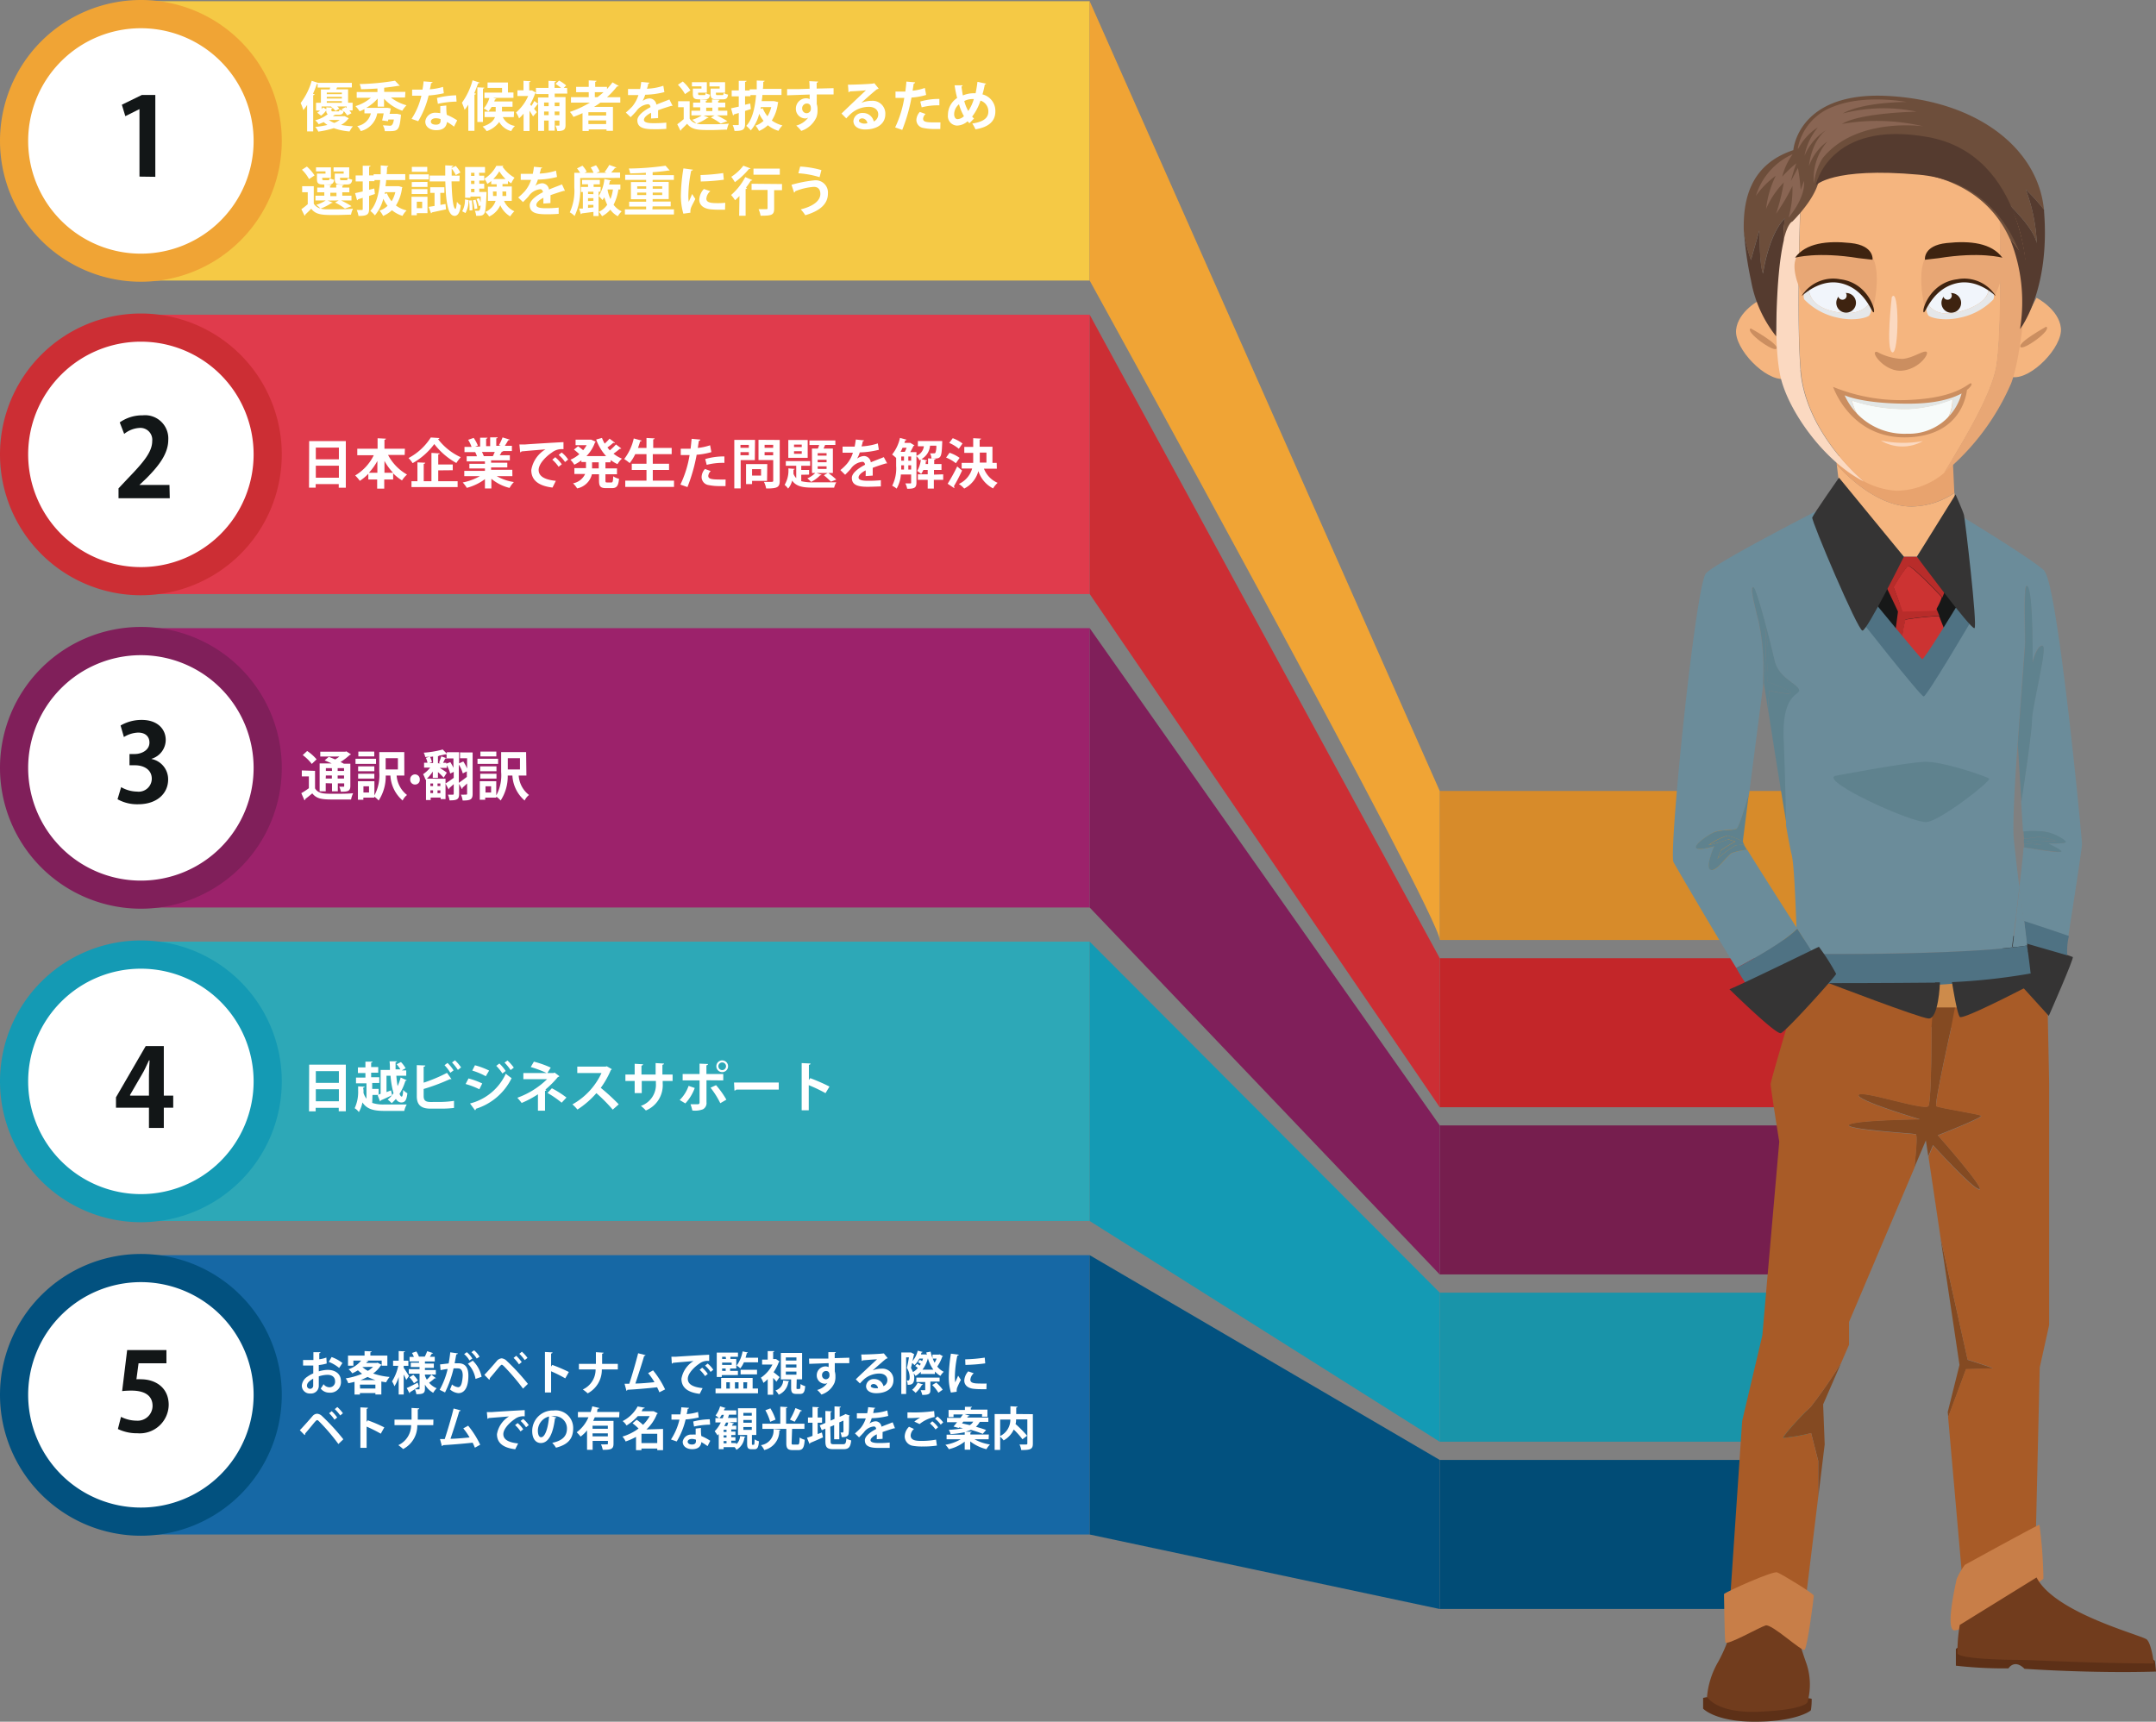 <svg id="レイヤー_1" data-name="レイヤー 1" xmlns="http://www.w3.org/2000/svg" viewBox="0 0 304.68 243.34"><rect x="0" y="0" width="304.68" height="243.34" fill="#808080" stroke="none"/><defs><style>.cls-1{fill:#5d3017;}.cls-2{fill:#f5c945;}.cls-3{fill:#e03b4c;}.cls-4{fill:#9c226b;}.cls-5{fill:#2da8b7;}.cls-6{fill:#1668a5;}.cls-7{fill:#d78b2a;}.cls-8{fill:#c32629;}.cls-9{fill:#761e4e;}.cls-10{fill:#1994a9;}.cls-11{fill:#014c76;}.cls-12{fill:#f0a435;}.cls-13{fill:#cc2e34;}.cls-14{fill:#801f5a;}.cls-15{fill:#149ab4;}.cls-16{fill:#02517f;}.cls-17{fill:#fff;}.cls-18{fill:#121617;}.cls-19{fill:#713c1d;}.cls-20{fill:#844a22;}.cls-21{fill:#a85b27;}.cls-22{fill:#cd8b4b;}.cls-23{fill:#353434;}.cls-24{fill:#6b8c9a;}.cls-25{fill:#5f828e;}.cls-26{fill:#4f7283;}.cls-27{fill:#171818;}.cls-28{fill:#f5b57f;}.cls-29{fill:#e8a36e;}.cls-30{fill:#cb8e60;}.cls-31{fill:#fbd9c1;}.cls-32{fill:#e8a775;}.cls-33{fill:#553b2f;}.cls-34{fill:#6d4e3b;}.cls-35{fill:#f7fbfa;}.cls-36{fill:#e2e6e5;}.cls-37{fill:#3e2310;}.cls-38{fill:#f1f5fb;}.cls-39{fill:#e5e7e9;}.cls-40{fill:#b82c2a;}.cls-41{fill:#cc3332;}.cls-42{fill:#c87e48;}.cls-43{fill:#896553;}</style></defs><path class="cls-1" d="M388.18,540.44l-.55.11v1.52s1.7,1.85,7.32,1.85,7.8-1.44,7.91-1.63a9,9,0,0,0,.11-1.62l-.59-.1Z" transform="translate(-146.95 -300.58)"/><rect class="cls-2" x="19.91" y="0.17" width="134.08" height="39.48"/><rect class="cls-3" x="19.91" y="44.48" width="134.08" height="39.48"/><rect class="cls-4" x="19.91" y="88.78" width="134.08" height="39.48"/><rect class="cls-5" x="19.91" y="133.09" width="134.08" height="39.48"/><rect class="cls-6" x="19.91" y="177.4" width="134.08" height="39.48"/><rect class="cls-7" x="203.46" y="111.79" width="51.83" height="21.06"/><rect class="cls-8" x="203.46" y="135.43" width="51.83" height="21.06"/><rect class="cls-9" x="203.46" y="159.06" width="51.83" height="21.06"/><rect class="cls-10" x="203.46" y="182.7" width="51.83" height="21.06"/><rect class="cls-11" x="203.46" y="206.34" width="51.83" height="21.06"/><path class="cls-12" d="M300.94,300.75l49.47,111.62v21.06c0-3.51-49.47-93.2-49.47-93.2Z" transform="translate(-146.95 -300.58)"/><polygon class="cls-13" points="153.99 44.48 203.46 135.43 203.46 156.49 153.99 83.95 153.99 44.48"/><polygon class="cls-14" points="153.99 88.78 203.46 159.06 203.46 180.13 153.99 128.26 153.99 88.78"/><polygon class="cls-15" points="153.99 133.09 203.46 182.7 203.46 203.77 153.99 172.57 153.99 133.09"/><polygon class="cls-16" points="153.99 177.4 203.46 206.34 203.46 227.41 153.99 216.88 153.99 177.4"/><path class="cls-12" d="M186.77,320.49a19.91,19.91,0,1,1-19.91-19.91,19.9,19.9,0,0,1,19.91,19.91" transform="translate(-146.95 -300.58)"/><path class="cls-17" d="M182.79,320.49a15.93,15.93,0,1,1-15.93-15.92,15.93,15.93,0,0,1,15.93,15.92" transform="translate(-146.95 -300.58)"/><path class="cls-13" d="M186.77,364.8a19.91,19.91,0,1,1-19.91-19.91,19.91,19.91,0,0,1,19.91,19.91" transform="translate(-146.95 -300.58)"/><path class="cls-17" d="M182.79,364.8a15.93,15.93,0,1,1-15.93-15.93,15.93,15.93,0,0,1,15.93,15.93" transform="translate(-146.95 -300.58)"/><path class="cls-14" d="M186.77,409.1a19.91,19.91,0,1,1-19.91-19.91,19.9,19.9,0,0,1,19.91,19.91" transform="translate(-146.95 -300.58)"/><path class="cls-17" d="M182.79,409.1a15.93,15.93,0,1,1-15.93-15.92,15.93,15.93,0,0,1,15.93,15.92" transform="translate(-146.95 -300.58)"/><path class="cls-15" d="M186.77,453.41a19.91,19.91,0,1,1-19.91-19.91,19.9,19.9,0,0,1,19.91,19.91" transform="translate(-146.95 -300.58)"/><path class="cls-17" d="M182.79,453.41a15.93,15.93,0,1,1-15.93-15.92,15.93,15.93,0,0,1,15.93,15.92" transform="translate(-146.95 -300.58)"/><path class="cls-16" d="M186.77,497.72a19.91,19.91,0,1,1-19.91-19.91,19.91,19.91,0,0,1,19.91,19.91" transform="translate(-146.95 -300.58)"/><path class="cls-17" d="M182.79,497.72a15.93,15.93,0,1,1-15.93-15.93,15.93,15.93,0,0,1,15.93,15.93" transform="translate(-146.95 -300.58)"/><path class="cls-17" d="M195.67,317l.58.3s-.07.06-.1.09a3,3,0,0,1-1,.84,10.33,10.33,0,0,0,1.67.2,3.78,3.78,0,0,0-.47.73,8.44,8.44,0,0,1-2.23-.47,12.33,12.33,0,0,1-2.19.49,2.49,2.49,0,0,0-.43-.66,12.37,12.37,0,0,0,1.72-.28,4.21,4.21,0,0,1-.52-.4l-.72.3a2.2,2.2,0,0,0-.49-.56,4.6,4.6,0,0,0,1.78-.87c-.16-.1-.21-.26-.22-.53a3.06,3.06,0,0,1-.73.75l-.54-.43a2.2,2.2,0,0,0,.4-.3h-.57v-1.09h.69v-1.89h1.24a2.68,2.68,0,0,0,.07-.27h-1.77v-.52h-.11c-.16.47-.34.94-.55,1.41l.23.06c0,.07-.08.12-.2.14v5.11h-.86v-3.74a6.84,6.84,0,0,1-.53.73,7.65,7.65,0,0,0-.38-1A9.75,9.75,0,0,0,191,312l.89.29h4.78v.65h-2.09l-.11.27h1.67v1.89h.64v1.09h-.46a3.76,3.76,0,0,1,.3.39l-.6.32a4.53,4.53,0,0,0-.5-.63c-.07.4-.25.52-.69.52h-.5a.26.26,0,0,1-.15.06L194,317h1.56Zm-2.6-1.25.86.05-.21-.17H192.4V316l.19-.24.48.26Zm2.19-2.09h-2.13v.23h2.13Zm0,.85v-.25h-2.13v.25Zm-2.13.36v.24h2.13v-.24Zm.3,2.67a2.88,2.88,0,0,0,.76.41,3.36,3.36,0,0,0,.76-.41Zm1.27-1.22c.16,0,.19,0,.22-.26a2.77,2.77,0,0,0,.51.17l-.21-.22.57-.29a1,1,0,0,1,.15.14v-.23h-1.33a1.65,1.65,0,0,1,.29.31l-.54.32a3.71,3.71,0,0,0-.4-.43c0,.05-.07.07-.17.09v.22c0,.16,0,.18.25.18Z" transform="translate(-146.95 -300.58)"/><path class="cls-17" d="M204.19,314.36h-2a6.28,6.28,0,0,0,2.21,1.1,4,4,0,0,0-.6.77,6.33,6.33,0,0,1-2.58-1.7v1.12h-.9v-1.14a6.25,6.25,0,0,1-1.61,1.31h3l.46.09a7.17,7.17,0,0,1-.17.76h.88l.2,0,.52.11a1,1,0,0,1,0,.23c-.21,2-.43,2.11-1.7,2.11h-.57a1.71,1.71,0,0,0-.28-.82c.41,0,.85.05,1,.05s.44,0,.56-.88h-.78l-.06.24-.82-.11c.08-.31.15-.65.22-1h-.91a3.15,3.15,0,0,1-2.33,2.51,2.29,2.29,0,0,0-.5-.71,2.38,2.38,0,0,0,1.93-1.8h-.91V316a4.6,4.6,0,0,1-.68.31,4.1,4.1,0,0,0-.59-.73,6,6,0,0,0,2.18-1.18h-2v-.81h2.93v-.5c-.77.05-1.57.09-2.32.1a2.33,2.33,0,0,0-.2-.73,34.32,34.32,0,0,0,5-.47l.69.72s-.05,0-.22,0c-.57.1-1.28.19-2,.27v.58h3Z" transform="translate(-146.95 -300.58)"/><path class="cls-17" d="M208.08,312.18c0,.08-.1.14-.23.16,0,.27-.11.64-.16.86a8.39,8.39,0,0,0,1.87-.34l.11.9a15.41,15.41,0,0,1-2.15.32,12.73,12.73,0,0,1-1.47,3.63l-.94-.33a9.94,9.94,0,0,0,1.39-3.27h-1.31v-.86h1.46a10.32,10.32,0,0,0,.16-1.17Zm1.94,3.31c0,.45,0,.88.07,1.32a8.36,8.36,0,0,1,1.47.78l-.45.89a6.09,6.09,0,0,0-1-.66,1.06,1.06,0,0,1-.06.31c-.16.49-.56.85-1.47.85-.69,0-1.53-.34-1.53-1.23a1.4,1.4,0,0,1,1.53-1.23,3,3,0,0,1,.59.06c0-.36,0-.74,0-1Zm-.81,1.92a2.11,2.11,0,0,0-.67-.12c-.37,0-.69.17-.7.46s.28.45.71.45.66-.18.66-.55Zm2.26-2.47a13.38,13.38,0,0,0-2.64.31l-.13-.82a11.79,11.79,0,0,1,2.71-.38Z" transform="translate(-146.95 -300.58)"/><path class="cls-17" d="M213.13,315.37a6.78,6.78,0,0,1-.52.73,9.56,9.56,0,0,0-.38-1,9.74,9.74,0,0,0,1.5-3.17l1,.32c0,.07-.1.1-.22.1q-.24.71-.54,1.41l.23.06c0,.07-.08.12-.2.14v5.11h-.87Zm2.26-2.4c0,.07-.06.12-.19.14v4.71h-.79v-4.9Zm4.17,4.16H218a2.26,2.26,0,0,0,1.72,1.25,2.37,2.37,0,0,0-.52.73,2.72,2.72,0,0,1-1.7-1.29,3.61,3.61,0,0,1-1.78,1.3,3.13,3.13,0,0,0-.57-.65c1.12-.36,1.57-.86,1.75-1.34h-1.47v-.77H217v-.67h-.57a4.8,4.8,0,0,1-.46.64,4.31,4.31,0,0,0-.65-.43,4.11,4.11,0,0,0,.79-1.47h-.7v-.76h2.49V313h-2.05v-.76h2.88v1.41h.78v.76h-2.88l.45.13q0,.09-.18.09a2.12,2.12,0,0,1-.11.29h2.59v.75h-1.49v.67h1.71Z" transform="translate(-146.95 -300.58)"/><path class="cls-17" d="M227.12,313.81h-1.78v.49h1.53v3.94c0,.6-.17.87-1.16.87a3.14,3.14,0,0,0-.27-.78h.47c.08,0,.1,0,.1-.11v-.6h-.67v1.43h-.86v-1.43h-.64v1.46H223V315.3h-.09c-.12.17-.31.43-.49.64l.39.49-.53.6c-.12-.21-.31-.51-.5-.81v2.88h-.84v-2.46a5.88,5.88,0,0,1-.64.67,3.4,3.4,0,0,0-.43-.83,6.41,6.41,0,0,0,1.72-2.33h-1.52v-.81h.86V312l1,.06c0,.06-.06.12-.19.13v1.17H222l.13,0,.56.32a.22.22,0,0,1-.12.11,9,9,0,0,1-.71,1.55l.18.22a6.23,6.23,0,0,0,.42-.71l.52.4v-.89h1.48v-.49h-1.77V313h1.77V312l1.05.06c0,.07-.06.12-.19.14V313h.91a6.33,6.33,0,0,0-.77-.56l.5-.47a5.09,5.09,0,0,1,1,.69l-.34.34h.47Zm-2.64,1.26h-.64v.52h.64Zm-.64,1.78h.64v-.51h-.64Zm2.17-1.78h-.67v.52H226Zm-.67,1.78H226v-.51h-.67Z" transform="translate(-146.95 -300.58)"/><path class="cls-17" d="M234.61,315.08H231.8a9.38,9.38,0,0,1-.9.6h2.67v3.39h-.91v-.2h-2.51v.23h-.88v-2.53c-.41.19-.85.37-1.28.53a3.94,3.94,0,0,0-.5-.7,14.86,14.86,0,0,0,2.83-1.32h-2.68v-.77h2.51v-.7h-1.78v-.75h1.78v-.92l1.1.06c0,.07-.06.12-.19.15v.71h1.67v.31c.28-.31.54-.63.78-.95l.88.51a.18.18,0,0,1-.15.06h-.09a10.78,10.78,0,0,1-1.42,1.53h1.88Zm-2,1.83v-.47h-2.51v.47Zm-2.51,1.2h2.51v-.51h-2.51Zm.91-4.5v.7h.38c.3-.23.58-.46.85-.7Z" transform="translate(-146.95 -300.58)"/><path class="cls-17" d="M242,315.54l-.06,0a.21.21,0,0,1-.11,0c-.57.16-1.32.41-1.88.62,0,.15,0,.33,0,.51s0,.38,0,.6l-1,.06a5.79,5.79,0,0,0,0-.81c-.59.3-1,.69-1,1s.42.47,1.27.47a17.46,17.46,0,0,0,1.89-.08v.88a18.77,18.77,0,0,1-1.9.05c-1.47,0-2.19-.32-2.19-1.26,0-.61.78-1.3,1.85-1.85,0-.22-.13-.42-.36-.42a2.27,2.27,0,0,0-1.65,1c-.19.22-.47.51-.79.83l-.68-.65a9.94,9.94,0,0,0,.93-.88,4.86,4.86,0,0,0,.85-1.59h-1.47v-.86c.43,0,1,0,1.31,0h.4c.07-.31.11-.62.16-1l1.16.11a.21.21,0,0,1-.19.15c0,.24-.1.47-.16.7a8.11,8.11,0,0,0,2.31-.42l.15.9a12.15,12.15,0,0,1-2.71.37,5.43,5.43,0,0,1-.37.89h0a1.7,1.7,0,0,1,1-.37,1,1,0,0,1,.95.88c.58-.25,1.29-.51,1.84-.73Z" transform="translate(-146.95 -300.58)"/><path class="cls-17" d="M246.37,316.91l.72.28a.19.19,0,0,1-.19.07,6.91,6.91,0,0,1-1.51.79,3.29,3.29,0,0,0,.67.09c.31,0,.73,0,1.19,0,.91,0,2,0,2.7-.09a3.84,3.84,0,0,0-.27.85c-.58,0-1.41.06-2.19.06-1.83,0-2.75,0-3.44-.89-.29.3-.59.59-.84.83a.14.14,0,0,1-.1.15l-.45-.91c.28-.2.61-.46.91-.72v-1.69h-.79v-.84h1.63v2.46a1.43,1.43,0,0,0,.94.67,4.92,4.92,0,0,0-.59-.51,4.79,4.79,0,0,0,1.35-.62h-1.45v-.66h1.24v-.48h-1v-.67h1v-.45l1,.06c0,.07-.06.12-.2.13v.26h.87v-.45l1.06.06c0,.07-.06.12-.19.14v.25h1v.67h-1v.48h1.29v.66h-1.47a15.71,15.71,0,0,1,1.48.81l-.94.35a7.51,7.51,0,0,0-1.39-.86l.53-.3Zm-2.93-4.81a5.77,5.77,0,0,1,1.08,1.26l-.77.52a5.59,5.59,0,0,0-1-1.32Zm2.64,1v-.32h-1.35v-.58h2.11v1.48h-1.23c0,.31,0,.34.24.34h.6c.15,0,.19,0,.21-.29a2,2,0,0,0,.63.23c-.08.52-.27.66-.75.66h-.81c-.68,0-.87-.16-.87-.78v-.74Zm.67,2.7v.48h.87v-.48Zm1.9-2.7v-.31h-1.44v-.59h2.21v1.48h-1.3c0,.31,0,.34.25.34H249c.15,0,.18,0,.21-.3a2.05,2.05,0,0,0,.63.23c-.08.53-.27.67-.75.67h-.84c-.7,0-.88-.16-.88-.79v-.73Z" transform="translate(-146.95 -300.58)"/><path class="cls-17" d="M256.43,314.89l.5.13a.2.2,0,0,1-.05.13,5.76,5.76,0,0,1-.86,2.46,4.47,4.47,0,0,0,1.51.7,3,3,0,0,0-.57.76,4.3,4.3,0,0,1-1.5-.79,4.15,4.15,0,0,1-1.25.81,3.24,3.24,0,0,0-.49-.75,3.16,3.16,0,0,0,1.13-.68,5.39,5.39,0,0,1-.61-1,5.74,5.74,0,0,1-1.19,2.35,4.3,4.3,0,0,0-.64-.64c.85-.9,1.22-2.47,1.39-4.35H253v.16h-.76v1.2l.73-.17.09.78-.82.27v1.83c0,.82-.31,1-1.49,1a3.32,3.32,0,0,0-.26-.83h.71c.11,0,.15,0,.15-.14v-1.57l-.68.2a.16.16,0,0,1-.13.14l-.28-1,1.09-.24V314.2h-1v-.84h1V312l1.1,0c0,.08-.06.13-.21.15v1.22h.65v-.16h1c0-.41,0-.83,0-1.25L255,312c0,.08-.07.13-.19.14,0,.35,0,.69-.05,1h2.63V314h-2.7c0,.29-.06.59-.1.87h1.7Zm-2,1.08.32-.08a3.94,3.94,0,0,0,.66,1.12,4.71,4.71,0,0,0,.53-1.29h-1.47Z" transform="translate(-146.95 -300.58)"/><path class="cls-17" d="M258.18,313.17l1.74,0,1.44-.05c0-.11,0-.72-.05-1.07l1.26.06a.24.24,0,0,1-.21.17c0,.18,0,.51,0,.82l2.39-.06v.89h-.83c-.45,0-1,0-1.55,0l0,1.35a2.59,2.59,0,0,1,.11.86,2.79,2.79,0,0,1-.15,1,3.58,3.58,0,0,1-2.15,1.94,4.58,4.58,0,0,0-.71-.75,3.09,3.09,0,0,0,1.71-1.15h0a.67.67,0,0,1-.41.14,1.35,1.35,0,0,1-1.35-1.38,1.46,1.46,0,0,1,1.46-1.47,1.14,1.14,0,0,1,.49.12c0-.08,0-.5,0-.65l-3.19.11Zm3.36,2.74c0-.16,0-.7-.58-.7a.67.67,0,0,0-.65.72.64.64,0,0,0,.62.65A.61.61,0,0,0,261.54,315.91Z" transform="translate(-146.95 -300.58)"/><path class="cls-17" d="M268.66,315.12a3.87,3.87,0,0,1,1.45-.29,1.8,1.8,0,0,1,1.95,1.9c0,1.36-1.19,2.15-2.84,2.15-1,0-1.67-.45-1.67-1.22a1.26,1.26,0,0,1,1.34-1.11,1.54,1.54,0,0,1,1.54,1.2,1.1,1.1,0,0,0,.63-1c0-.65-.54-1.07-1.31-1.07a3.82,3.82,0,0,0-2.52.94c-.19.17-.49.47-.69.69l-.67-.68c.54-.53,2.45-2.35,3.46-3.29-.37.06-1.68.13-2.29.16,0,.06-.11.1-.18.12l-.08-1.07c1,0,3.11-.09,3.61-.17l.11-.05.62.77a.33.33,0,0,1-.22.08c-.4.29-1.62,1.38-2.24,1.94Zm.4,2.93a2.09,2.09,0,0,0,.46-.05.76.76,0,0,0-.71-.69c-.25,0-.48.13-.48.35S268.81,318.05,269.06,318.05Z" transform="translate(-146.95 -300.58)"/><path class="cls-17" d="M277.83,314a9.34,9.34,0,0,1-2.07.37,23.45,23.45,0,0,1-1.31,4.57l-1-.35a15.33,15.33,0,0,0,1.29-4.17h-1.24l0-.9c.25,0,.64,0,1,0h.39c.06-.44.12-1,.15-1.41l1.24.11a.24.24,0,0,1-.21.18l-.15,1a7.81,7.81,0,0,0,1.73-.39Zm2,4.81-.77,0a7.59,7.59,0,0,1-1.61-.14,1.16,1.16,0,0,1-1-1.15,1.78,1.78,0,0,1,.49-1.12l.81.29a1,1,0,0,0-.35.67c0,.42.39.52,1.55.52.3,0,.62,0,.9,0ZM277,314.93a9.42,9.42,0,0,1,2.7-.37v.91a9.05,9.05,0,0,0-2.5.28Z" transform="translate(-146.95 -300.58)"/><path class="cls-17" d="M286.3,312.4c0,.08-.1.11-.18.12-.09.49-.21,1-.33,1.4a2.39,2.39,0,0,1,1.82,2.42c0,1.35-.92,2.21-2.81,2.52a4.94,4.94,0,0,0-.45-.82c1.43-.22,2.27-.7,2.27-1.68a1.59,1.59,0,0,0-1.11-1.56,7.55,7.55,0,0,1-1.18,2.26,2.29,2.29,0,0,0,.27.27l-.66.67c-.08-.09-.17-.18-.25-.28a2.34,2.34,0,0,1-1.5.61,1.34,1.34,0,0,1-1.28-1.51,2.85,2.85,0,0,1,1.3-2.39,17.69,17.69,0,0,1-.36-1.79l1.13,0a.21.21,0,0,1-.16.17c.06.42.12.85.2,1.26a3.91,3.91,0,0,1,1.61-.31h.19c.1-.49.19-1,.26-1.61ZM283.17,317a7.45,7.45,0,0,1-.7-1.68,1.85,1.85,0,0,0-.68,1.4c0,.41.18.7.49.7A1.4,1.4,0,0,0,283.17,317Zm.62-.74a6.14,6.14,0,0,0,.78-1.68h-.19a2.46,2.46,0,0,0-1.16.28A5.62,5.62,0,0,0,283.79,316.28Z" transform="translate(-146.95 -300.58)"/><path class="cls-17" d="M193.25,328.93l.72.28a.22.22,0,0,1-.19.07,6.76,6.76,0,0,1-1.52.78,2.85,2.85,0,0,0,.68.1l1.19,0c.91,0,2,0,2.7-.09a4.24,4.24,0,0,0-.28.85c-.57,0-1.41.05-2.18.05-1.83,0-2.75,0-3.44-.89-.29.31-.59.59-.84.83a.14.14,0,0,1-.1.15l-.45-.91a10.7,10.7,0,0,0,.9-.71v-1.69h-.79v-.85h1.64v2.46a1.48,1.48,0,0,0,.94.68,4.07,4.07,0,0,0-.59-.51,5.19,5.19,0,0,0,1.34-.62h-1.45v-.67h1.25v-.48h-1v-.67h1v-.44l1,.06c0,.07-.06.11-.19.13v.25h.87v-.44l1.06.06c0,.07-.06.11-.2.13v.25h1v.67h-1v.48h1.3v.67h-1.47a12.17,12.17,0,0,1,1.48.81l-.94.34a8.51,8.51,0,0,0-1.39-.86l.52-.29Zm-2.93-4.81a5.81,5.81,0,0,1,1.08,1.26l-.78.51a5.28,5.28,0,0,0-1-1.32Zm2.63,1v-.32h-1.34v-.57h2.11v1.48h-1.23c0,.3,0,.34.24.34h.59c.16,0,.19-.05.22-.3a2.23,2.23,0,0,0,.63.24c-.08.51-.28.66-.75.66h-.81c-.68,0-.87-.17-.87-.78v-.75Zm.68,2.7v.48h.87v-.48Zm1.89-2.7v-.31h-1.43v-.58h2.21v1.48H195c0,.3,0,.34.25.34h.63c.15,0,.19-.05.21-.31a2.11,2.11,0,0,0,.64.23c-.08.53-.27.68-.76.68h-.83c-.7,0-.88-.17-.88-.79v-.74Z" transform="translate(-146.95 -300.58)"/><path class="cls-17" d="M203.31,326.9l.5.14a.39.39,0,0,1-.05.13,5.94,5.94,0,0,1-.86,2.45,4,4,0,0,0,1.51.7,3.12,3.12,0,0,0-.58.77,4.36,4.36,0,0,1-1.49-.8,4.2,4.2,0,0,1-1.25.81,3.38,3.38,0,0,0-.5-.75,3,3,0,0,0,1.13-.68,5,5,0,0,1-.6-1,5.92,5.92,0,0,1-1.19,2.35,4.33,4.33,0,0,0-.65-.63c.86-.91,1.23-2.48,1.4-4.36h-.81v.16h-.76v1.21l.73-.18.09.78-.82.27v1.83c0,.82-.31,1-1.5,1a3.48,3.48,0,0,0-.25-.84c.29,0,.61,0,.71,0s.14,0,.14-.15v-1.57l-.67.21a.16.16,0,0,1-.13.13l-.28-1,1.08-.24v-1.42h-1v-.84h1V324l1.1,0c0,.09-.06.13-.2.16v1.21h.64v-.16h1c0-.41,0-.83,0-1.25l1.08.08c0,.09-.08.13-.19.15,0,.35,0,.69-.05,1h2.63v.84h-2.7c0,.3-.06.59-.1.87h1.7Zm-2,1.09.32-.09a4.13,4.13,0,0,0,.66,1.13,4.66,4.66,0,0,0,.53-1.29h-1.46Z" transform="translate(-146.95 -300.58)"/><path class="cls-17" d="M207.55,325.22v.72h-2.77v-.72Zm-.19,3.17v2.32h-1.51V331h-.75v-2.61Zm0-2.1V327h-2.22v-.69ZM205.13,328v-.69h2.22V328Zm2.2-3.83v.69h-2.18v-.69Zm-.72,4.92h-.76V330h.76Zm2.58.45.72-.13.07.76-2,.43c0,.07-.06.1-.12.12l-.33-.9.83-.13v-1.85h-.61v-.8h2v.8h-.58Zm2.69-3.33h-1.12c.05,1.94.2,3.89.56,3.89.09,0,.15-.49.2-1a2.12,2.12,0,0,0,.54.51c-.09,1-.43,1.48-.85,1.48-.88,0-1.23-1.51-1.33-4.87h-2.21v-.83h2.2c0-.49,0-1,0-1.44L211,324c0,.09-.06.13-.22.16v.16l.58-.29a4.64,4.64,0,0,1,.65.93l-.65.36a5.25,5.25,0,0,0-.58-.92v1h1.13Z" transform="translate(-146.95 -300.58)"/><path class="cls-17" d="M213.16,328.86a3.54,3.54,0,0,1-.43,1.83l-.46-.25a3.39,3.39,0,0,0,.39-1.68Zm1.52-3.45h.7v.69h-.7v.45h.7v.69h-.7v.47h.6l.42,0a1.79,1.79,0,0,1,0,.23c-.07,1.9-.15,2.61-.34,2.85s-.35.31-1.12.29a2.13,2.13,0,0,0-.19-.71,4.57,4.57,0,0,0,.47,0,.21.21,0,0,0,.2-.09,1.53,1.53,0,0,0,.14-.66l-.24.09a3.76,3.76,0,0,0-.34-1l.36-.12a5,5,0,0,1,.24.58h0c0-.22,0-.49,0-.81h-1.45v.17h-.75v-4.35h2.81V325h-.85Zm-1.38,4.91c0-.1,0-.2,0-.32a6.79,6.79,0,0,0-.08-1.1l.4,0a7.08,7.08,0,0,1,.09,1.13,2.35,2.35,0,0,1,0,.27ZM214,325h-.48v.44H214Zm0,1.58v-.45h-.48v.45Zm0,1.16v-.47h-.48v.47Zm0,2.39a6,6,0,0,0-.22-1.24l.38-.08a6.39,6.39,0,0,1,.25,1.23Zm5.27-1.16h-1.09a2.83,2.83,0,0,0,1.46,1.47,3.71,3.71,0,0,0-.59.72,3.42,3.42,0,0,1-1.4-1.57,3.2,3.2,0,0,1-1.57,1.59,3.33,3.33,0,0,0-.55-.64,2.61,2.61,0,0,0,1.46-1.57h-1.09v-2h1.24v-.35h-.77v-.46a4.89,4.89,0,0,1-.55.41,3.54,3.54,0,0,0-.42-.73,4.73,4.73,0,0,0,1.69-1.82l1,0a.16.16,0,0,1-.13.11,5.08,5.08,0,0,0,1.7,1.56,5.25,5.25,0,0,0-.47.8,4.38,4.38,0,0,1-.46-.33v.43h-.77v.35h1.32Zm-2.64-.69h.49c0-.25,0-.4,0-.64h-.51Zm1.76-2.4a5.77,5.77,0,0,1-.88-1.09,5.31,5.31,0,0,1-.85,1.09Zm.09,1.76h-.53a5.11,5.11,0,0,1,0,.64h.55Z" transform="translate(-146.95 -300.58)"/><path class="cls-17" d="M226.79,327.55l-.06,0a.21.21,0,0,1-.11,0c-.57.17-1.32.41-1.88.62a4.1,4.1,0,0,1,0,.51c0,.18,0,.38,0,.6l-1,.07c0-.28,0-.59,0-.81-.59.29-1,.68-1,1s.42.47,1.28.47a15,15,0,0,0,1.88-.09v.88a18,18,0,0,1-1.9.06c-1.46,0-2.19-.33-2.19-1.27,0-.61.79-1.3,1.86-1.84,0-.22-.14-.43-.37-.43a2.25,2.25,0,0,0-1.65,1c-.18.21-.46.5-.79.82l-.68-.65a8.78,8.78,0,0,0,.93-.88A4.64,4.64,0,0,0,222,326h-1.46v-.85c.42,0,1,0,1.3,0h.4a8.07,8.07,0,0,0,.16-1l1.16.11c0,.08-.08.13-.19.15,0,.24-.1.47-.16.7a8.35,8.35,0,0,0,2.31-.41l.15.89a11,11,0,0,1-2.71.37,3.87,3.87,0,0,1-.37.89h0a1.8,1.8,0,0,1,1-.37,1,1,0,0,1,.94.89c.58-.25,1.29-.51,1.84-.73Z" transform="translate(-146.95 -300.58)"/><path class="cls-17" d="M228.94,325.74v1.37a8.37,8.37,0,0,1-.79,4,2.8,2.8,0,0,0-.68-.52,7.21,7.21,0,0,0,.64-3.51V325h.82a4.61,4.61,0,0,0-.44-.62l.77-.38a3.45,3.45,0,0,1,.6.84l-.31.16h1.28a3.65,3.65,0,0,0-.41-.75l.76-.31a4,4,0,0,1,.51.87l-.45.19h1.42l-.27-.11a7.45,7.45,0,0,0,.66-1l1,.36c0,.06-.1.08-.2.08-.14.19-.34.42-.53.63h1.26v.76Zm2.87,1.94h-.27v3.43h-.73v-.58l-1.65.21a.14.14,0,0,1-.13.11l-.24-.79.53,0v-2.34h-.27V327h1v-.37h-.84V326h2.51v.64h-.88V327h1Zm-1,.34v-.34h-.76V328Zm0,.94v-.37h-.76V329Zm-.76,1,.76-.07v-.35h-.76Zm4.57-2.6h-.28a6.94,6.94,0,0,1-.68,2.16,3,3,0,0,0,1.14.93,3.66,3.66,0,0,0-.54.69,3.05,3.05,0,0,1-1.06-.93,4,4,0,0,1-1.17.93,3.32,3.32,0,0,0-.46-.62,2.93,2.93,0,0,0,1.19-1,7.79,7.79,0,0,1-.41-1.06,2.8,2.8,0,0,1-.27.4,4,4,0,0,0-.53-.57,5.43,5.43,0,0,0,.81-2.41l.93.19c0,.07-.07.11-.17.11,0,.16-.06.32-.1.48h1.6Zm-1.8,0,0,.11a5.38,5.38,0,0,0,.4,1.25,6,6,0,0,0,.35-1.36Z" transform="translate(-146.95 -300.58)"/><path class="cls-17" d="M239.14,330.17h3.05v.72h-6.93v-.72h3v-.4h-2.4v-.68h2.4v-.35h-2.15v-2.43h2.15V326H235.3v-.71h2.92V325c-.74.05-1.51.07-2.22.09a3.2,3.2,0,0,0-.19-.69A39.71,39.71,0,0,0,241,324l.6.68a.21.21,0,0,1-.12,0h-.09c-.61.1-1.39.18-2.21.24v.42h3V326h-3v.29h2.27v2.43h-2.27v.35h2.55v.68h-2.55ZM237,326.91v.34h1.27v-.34Zm0,1.24h1.27v-.35H237Zm3.53-1.24h-1.34v.34h1.34Zm0,1.24v-.35h-1.34v.35Z" transform="translate(-146.95 -300.58)"/><path class="cls-17" d="M244.86,324.56c0,.08-.08.13-.23.14a18,18,0,0,0-.4,3.34,6.53,6.53,0,0,0,.05,1.07c.09-.22.39-.87.48-1.11l.45.7c-.25.53-.51.95-.63,1.31a1.24,1.24,0,0,0-.06.37,1.09,1.09,0,0,0,0,.26l-1,.14a9,9,0,0,1-.35-2.7,26,26,0,0,1,.36-3.7Zm4.55,5.66c-.28,0-.58,0-.87,0a11.5,11.5,0,0,1-1.29-.07c-1.05-.15-1.48-.71-1.48-1.35a2.37,2.37,0,0,1,.65-1.51l.91.31a1.53,1.53,0,0,0-.56,1.06c0,.57.69.63,1.59.63a9.32,9.32,0,0,0,1.08-.05Zm-3.46-4.9a27.5,27.5,0,0,0,3.2-.28l.09.94a28,28,0,0,1-3.26.25Z" transform="translate(-146.95 -300.58)"/><path class="cls-17" d="M251.45,328.28c-.2.22-.42.42-.62.6a7.57,7.57,0,0,0-.56-.74,8.76,8.76,0,0,0,2-2.53l1,.42a.21.21,0,0,1-.21.07c-.21.34-.45.7-.7,1l.16.05a.23.23,0,0,1-.2.14v3.78h-.91Zm1.56-3.9c0,.05-.09.09-.21.07a10.73,10.73,0,0,1-2,1.88,6.3,6.3,0,0,0-.51-.76A6.76,6.76,0,0,0,252,324Zm4.45,2.21v.87h-1.11v2.61c0,.9-.34,1-1.92,1a3.48,3.48,0,0,0-.28-.92h.9c.31,0,.37,0,.37-.14v-2.59h-2.26v-.87Zm-.31-2.18v.86h-3.72v-.86Z" transform="translate(-146.95 -300.58)"/><path class="cls-17" d="M258.8,326.7a17.93,17.93,0,0,1,3.22-.63,1.73,1.73,0,0,1,1.93,1.86c0,1.47-1.1,2.45-3.2,3.07a5.62,5.62,0,0,0-.64-.83c1.8-.44,2.77-1.24,2.77-2.18,0-.61-.3-1-.91-1a8.49,8.49,0,0,0-2.64.62c0,.08-.09.16-.16.19Zm1.23-2.58a13.39,13.39,0,0,1,3,.5l-.26,1a12.78,12.78,0,0,0-3-.55Z" transform="translate(-146.95 -300.58)"/><path class="cls-17" d="M190.64,362.92h5.18v6.59h-1V369h-3.26v.5h-.94Zm4.2.92h-3.26v1.66h3.26Zm-3.26,4.26h3.26v-1.7h-3.26Z" transform="translate(-146.95 -300.58)"/><path class="cls-17" d="M204.14,364.88h-2.35a6.82,6.82,0,0,0,2.68,2.77,4,4,0,0,0-.71.83,6.58,6.58,0,0,1-1.25-1v.87h-1.26v1.29h-1v-1.29H199v-.81a6.52,6.52,0,0,1-1.2,1,5.29,5.29,0,0,0-.66-.76,6.77,6.77,0,0,0,2.63-2.86h-2.33V364h2.87v-1.48l1.18.06c0,.08-.07.13-.21.16V364h2.89Zm-3.86.85a8.56,8.56,0,0,1-1.2,1.67h1.2Zm1,1.67h1.22a8.31,8.31,0,0,1-1.22-1.68Z" transform="translate(-146.95 -300.58)"/><path class="cls-17" d="M209.06,362.49a.26.26,0,0,1-.21.15,8.44,8.44,0,0,0,3.21,2.56,6.09,6.09,0,0,0-.62.82,10.22,10.22,0,0,1-3.12-2.68,9.64,9.64,0,0,1-3.06,2.7,3.9,3.9,0,0,0-.58-.72,8.36,8.36,0,0,0,3.15-2.91Zm-.18,4.57v1.53h2.74v.83H205.1v-.83h.84v-2.66l1.1.05c0,.08-.06.13-.21.16v2.45h1.09v-4l1.17.07c0,.08-.07.12-.21.14v1.43h2.05v.81Z" transform="translate(-146.95 -300.58)"/><path class="cls-17" d="M219.36,367.88h-2.21a7,7,0,0,0,2.42.83,3.78,3.78,0,0,0-.61.83,6.43,6.43,0,0,1-2.57-1.29v1.37h-.91V368.3a7.41,7.41,0,0,1-2.56,1.23,4.64,4.64,0,0,0-.58-.76,7.92,7.92,0,0,0,2.42-.89h-2.2v-.75h2.92v-.34h-2.2v-.66h2.2v-.34H212.9v-.72h1.45a3.07,3.07,0,0,0-.25-.59l.09,0h-1.6v-.74h1a5.3,5.3,0,0,0-.48-1l.78-.27a5.55,5.55,0,0,1,.59,1.08l-.37.14h.69v-1.25l1.05,0c0,.07-.07.13-.2.14v1.06h.57v-1.25l1.06,0c0,.08-.07.13-.2.15v1.05h.64l-.26-.1a7.15,7.15,0,0,0,.51-1.09l1,.31c0,.07-.09.1-.2.09-.13.23-.31.54-.48.79h1v.74H218l.07,0a.19.19,0,0,1-.2.08,4.79,4.79,0,0,1-.3.51H219v.72h-2.65v.34h2.29v.66h-2.29v.34h3Zm-2.77-2.81c.09-.17.19-.4.28-.61h-1.81a4.66,4.66,0,0,1,.26.59l-.13,0h1.4Z" transform="translate(-146.95 -300.58)"/><path class="cls-17" d="M220.35,363.4l.8,0c.87-.07,4.15-.27,5.43-.33v1a2.23,2.23,0,0,0-1.64.47c-.84.55-1.87,1.6-1.87,2.46s.77,1.37,2.43,1.54l-.47.95c-2.16-.26-3-1.17-3-2.48a4.22,4.22,0,0,1,2-2.92c-.94.08-2.69.22-3.39.29,0,.06-.11.12-.18.13Zm5.07,1.8a5.2,5.2,0,0,1,.92,1l-.45.35a5.4,5.4,0,0,0-.89-1Zm.9-.67a4.14,4.14,0,0,1,.92,1l-.44.35a5,5,0,0,0-.9-1Z" transform="translate(-146.95 -300.58)"/><path class="cls-17" d="M233.21,365.92h-.7v.86h1.63v.83h-1.63v.83c0,.28,0,.33.25.33h.59c.19,0,.23-.15.26-.87a2.4,2.4,0,0,0,.82.35c-.09,1-.33,1.32-1,1.32h-.83c-.83,0-1-.27-1-1.12v-.84h-1a2.7,2.7,0,0,1-2.09,2,3.59,3.59,0,0,0-.58-.72,2.35,2.35,0,0,0,1.71-1.32h-1.52v-.83h1.64v-.86h-.65v-.24a6.23,6.23,0,0,1-1,.62,3.4,3.4,0,0,0-.55-.7,4.83,4.83,0,0,0,1.26-.79,9.93,9.93,0,0,0-.76-.65l.58-.47c.22.15.51.38.72.56a4.27,4.27,0,0,0,.49-.71h-1.56v-.78h2.07l.14,0,.64.29a.38.38,0,0,1-.11.11,5.29,5.29,0,0,1-1.2,1.92h2.77a7,7,0,0,1-1.4-2.34l.82-.23a6,6,0,0,0,.38.81,7.49,7.49,0,0,0,.69-.7l.76.57c0,.06-.14.06-.22,0a8.21,8.21,0,0,1-.84.67c.11.14.22.28.34.41a8.77,8.77,0,0,0,.87-.83l.75.56a.16.16,0,0,1-.14.05h-.07a11.21,11.21,0,0,1-.89.69,4.6,4.6,0,0,0,1.19.7,3.65,3.65,0,0,0-.63.78,5.23,5.23,0,0,1-.94-.57Zm-1.65.86v-.86h-.94v.86Z" transform="translate(-146.95 -300.58)"/><path class="cls-17" d="M239.2,368.51h3v.89h-6.89v-.89h3V367h-2.08v-.88h2.08v-1.35h-1.59a6.8,6.8,0,0,1-.78,1.26,6.82,6.82,0,0,0-.78-.57,7.42,7.42,0,0,0,1.35-2.91l1.12.3a.19.19,0,0,1-.21.1c-.09.31-.2.62-.31.94h1.2v-1.41l1.15.06c0,.07-.06.12-.2.15v1.2h2.61v.88H239.2v1.35h2.3V367h-2.3Z" transform="translate(-146.95 -300.58)"/><path class="cls-17" d="M247.48,364.48a10.18,10.18,0,0,1-2.08.37,24.18,24.18,0,0,1-1.3,4.57l-1-.35a15.1,15.1,0,0,0,1.3-4.17h-1.25V364h1.39c.06-.44.11-1,.15-1.4l1.23.11c0,.09-.09.16-.21.18l-.15,1a7.89,7.89,0,0,0,1.74-.38Zm2,4.8q-.36,0-.78,0a7.49,7.49,0,0,1-1.6-.14,1.15,1.15,0,0,1-1-1.15,1.73,1.73,0,0,1,.48-1.13l.81.3a1.09,1.09,0,0,0-.35.67c0,.41.39.52,1.55.52a8.77,8.77,0,0,0,.9,0Zm-2.87-3.82a9.44,9.44,0,0,1,2.71-.37V366a9,9,0,0,0-2.5.28Z" transform="translate(-146.95 -300.58)"/><path class="cls-17" d="M253.62,365.61h-2v4h-.9v-6.86h2.93Zm-.85-2.15h-1.18v.41h1.18Zm-1.18,1.46h1.18v-.44h-1.18Zm3.76,3.62h-2.12V369h-.85v-2.83h3Zm-.85-1.65h-1.27v.91h1.27Zm2.64-4.13v5.77c0,.94-.36,1.09-1.92,1.09a3.29,3.29,0,0,0-.31-.93c.25,0,.51,0,.73,0,.55,0,.58,0,.58-.19v-2.9h-2.08v-2.86Zm-.92.69H255v.42h1.21ZM255,364.93h1.21v-.45H255Z" transform="translate(-146.95 -300.58)"/><path class="cls-17" d="M260.18,367.68v.91a6.53,6.53,0,0,0,1.71.16c.52,0,2.61,0,3.24,0a2.74,2.74,0,0,0-.3.75h-2.94c-1.45,0-2.4-.14-3-1a2.67,2.67,0,0,1-.57,1.14,2.45,2.45,0,0,0-.49-.53,4,4,0,0,0,.53-2.33l.89.07c0,.06-.07.1-.17.12,0,.19,0,.38,0,.58a2.13,2.13,0,0,0,.39.61v-1.75H258v-.66h3.44v.66h-1.26V367h1.11v.66Zm.91-4.91v2.52h-2.74v-2.52Zm-.84,1v-.35h-1.09v.35Zm0,.95v-.37h-1.09v.37Zm1.44-.74h.84a4.4,4.4,0,0,0,.18-.51h-1.37v-.64H265v.64h-1.45c-.07.16-.14.34-.22.51h1.32v3.45H264a9.69,9.69,0,0,1,1.13.93l-.76.3a9.12,9.12,0,0,0-1-.91l.55-.32h-1.57l.69.25c0,.07-.1.08-.18.07a4.67,4.67,0,0,1-1.29.94,4.22,4.22,0,0,0-.53-.5,3.46,3.46,0,0,0,1.12-.76h-.46Zm2.07,1v-.35H262.5v.35Zm0,.93v-.35H262.5v.35Zm0,.94v-.36H262.5v.36Z" transform="translate(-146.95 -300.58)"/><path class="cls-17" d="M272.32,366.07h-.06a.13.13,0,0,1-.1,0c-.57.17-1.32.41-1.88.63,0,.15,0,.32,0,.5s0,.38,0,.6l-1,.07a7.87,7.87,0,0,0,0-.81c-.59.3-1,.68-1,1s.41.47,1.27.47a17.27,17.27,0,0,0,1.88-.08l0,.88c-.4,0-1.05.05-1.91.05-1.46,0-2.19-.32-2.19-1.27,0-.6.79-1.29,1.86-1.84,0-.22-.14-.42-.36-.42a2.23,2.23,0,0,0-1.66,1c-.18.21-.46.51-.79.83l-.67-.66a7.06,7.06,0,0,0,.92-.88,4.39,4.39,0,0,0,.85-1.58h-1.46v-.86c.42,0,1,0,1.3,0h.41c.06-.32.11-.62.16-1l1.16.12a.21.21,0,0,1-.19.14c0,.25-.1.47-.16.71a8.73,8.73,0,0,0,2.3-.42l.15.9a12,12,0,0,1-2.7.37,4.14,4.14,0,0,1-.38.88h0a1.8,1.8,0,0,1,1-.37,1,1,0,0,1,.94.89c.59-.25,1.3-.51,1.84-.73Z" transform="translate(-146.95 -300.58)"/><path class="cls-17" d="M280.24,367.62v.78h-1.32v1.23h-.87V368.4h-1.39v-.78h1.39V367h-.61a2.73,2.73,0,0,1-.32.56,4.69,4.69,0,0,0-.55-.42,4.08,4.08,0,0,0,.51-1.59l-.18.09a1.86,1.86,0,0,0-.44-.59v3.75c0,.77-.36.86-1.31.86a2.74,2.74,0,0,0-.26-.76h.7c.09,0,.12,0,.12-.13v-1.13h-1.45a4.68,4.68,0,0,1-.6,2,3.41,3.41,0,0,0-.63-.41,5.35,5.35,0,0,0,.56-2.79V365.3a6.57,6.57,0,0,0-.57-.48,5.65,5.65,0,0,0,1.11-2.35l.93.25c0,.08-.1.1-.18.09l-.12.36h.72l.11,0,.59.36a.25.25,0,0,1-.14.08c-.12.25-.28.57-.46.87h.88V365a1.65,1.65,0,0,0,1.05-1.35h-.85v-.74h3l.44,0a2,2,0,0,1,0,.24c-.09,2.25-.15,2.27-1.52,2.23a1.74,1.74,0,0,0-.2-.73,4.37,4.37,0,0,0,.55,0,.24.24,0,0,0,.21-.08,2.6,2.6,0,0,0,.13-1h-.89a2.37,2.37,0,0,1-1.22,1.9l.82.19c0,.05-.07.09-.16.09s0,.27-.08.41h.36v-.8l1.07.06c0,.07-.07.12-.2.14v.6H280V367h-1.06v.66Zm-5.43-3.18a3.89,3.89,0,0,0,.26-.58h-.57c-.09.2-.18.4-.28.58Zm-.5,1.9v.6h.39v-.6Zm0-1.24v.59h.39v-.59Zm1,0v.59h.4v-.59Zm0,1.84h.4v-.6h-.4Z" transform="translate(-146.95 -300.58)"/><path class="cls-17" d="M281.14,364.57a5.39,5.39,0,0,1,1.42.72l-.53.76a5.4,5.4,0,0,0-1.38-.8Zm-.27,4.38a26.41,26.41,0,0,0,1.35-2.44l.69.57a23.86,23.86,0,0,1-1.16,2.23.26.26,0,0,1,.06.15.28.28,0,0,1,0,.12Zm.72-6.44a5.44,5.44,0,0,1,1.38.75l-.52.75a5.45,5.45,0,0,0-1.36-.83Zm6.23,4.31H286a3.58,3.58,0,0,0,1.93,2,3.52,3.52,0,0,0-.64.79,4.21,4.21,0,0,1-2.08-2.45,3.89,3.89,0,0,1-2,2.47,3.72,3.72,0,0,0-.76-.65,3.42,3.42,0,0,0,1.88-2.18h-1.48V366h1.63c0-.27,0-.55,0-.83v-.58h-1.26v-.85h1.26v-1.23l1.11.06c0,.08-.07.13-.2.15v1h1.81V366h.6Zm-2.41-2.27v.58c0,.28,0,.56,0,.83h.94v-1.41Z" transform="translate(-146.95 -300.58)"/><path class="cls-17" d="M191.47,409.53V412c.45.77,1.27.77,2.67.77.91,0,2,0,2.71-.08a4,4,0,0,0-.29.89c-.57,0-1.4,0-2.17,0-1.76,0-2.62,0-3.31-.87-.35.3-.71.58-1,.81,0,.09,0,.13-.11.16l-.44-1a10.26,10.26,0,0,0,1.07-.7v-1.67h-1v-.84Zm-1.11-2.81a6.49,6.49,0,0,1,1.33,1.18l-.68.65a6.36,6.36,0,0,0-1.28-1.25Zm2.62,4.55v1.15h-.86v-3.94h1.71l-1-.44.58-.49c.28.1.59.22.9.36a3.82,3.82,0,0,0,.61-.41h-2.71v-.68h3.55l.13-.05.66.42a.28.28,0,0,1-.17.09,9.28,9.28,0,0,1-1.31,1,4.07,4.07,0,0,1,.47.24h.92v3.15c0,.74-.37.81-1.34.81a3,3,0,0,0-.23-.71h.59c.09,0,.11,0,.11-.12v-.35h-.9v1.12h-.82v-1.12Zm.87-2.13H193v.4h.87Zm-.87,1.47h.87v-.43H193Zm2.59-1.07v-.4h-.9v.4Zm-.9,1.07h.9v-.43h-.9Z" transform="translate(-146.95 -300.58)"/><path class="cls-17" d="M200.09,407.82v.72h-2.9v-.72Zm4,2.37H203a3.83,3.83,0,0,0,1.47,2.75,2.15,2.15,0,0,0-.62.78,5,5,0,0,1-1.73-3.53h-.66a6.24,6.24,0,0,1-1,3.53,3.37,3.37,0,0,0-.62-.55v.14H198.3v.3h-.77V411h2.33v2a6,6,0,0,0,.69-3.31v-2.81h3.53Zm-4.24-1.3v.69h-2.29v-.69Zm-2.29,1.73v-.68h2.29v.68Zm2.28-3.82v.69h-2.25v-.69Zm-.74,5.79v-.88h-.79v.88Zm4.08-4.85h-1.73v1.59h1.73Z" transform="translate(-146.95 -300.58)"/><path class="cls-17" d="M204.92,410.75a.68.68,0,0,1,.68-.72.67.67,0,0,1,.67.72.65.65,0,0,1-.67.71A.67.67,0,0,1,204.92,410.75Z" transform="translate(-146.95 -300.58)"/><path class="cls-17" d="M213.74,406.93v5.85c0,.81-.33.94-1.41.94a3.14,3.14,0,0,0-.24-.83,4.79,4.79,0,0,0,.52,0c.31,0,.35,0,.35-.15v-1.43c-.24.24-.48.45-.65.6a.2.2,0,0,1-.08.19l-.4-.73v1.42c0,.76-.28.91-1.35.91a3.31,3.31,0,0,0-.23-.8l.48,0c.31,0,.34,0,.34-.15v-1.35c-.24.23-.47.43-.64.58a.15.15,0,0,1-.08.16l-.44-.81v2.19h-.69v-.22h-1.41v.35h-.66v-2.91l-.07.06a4,4,0,0,0-.34-.8,4.34,4.34,0,0,0,1-.93h-.86v-.69h.48a2.43,2.43,0,0,0-.23-.69l.53-.17-.62.05a2,2,0,0,0-.21-.61,13.53,13.53,0,0,0,2.68-.45l.59.59v-.21h1.73v1.58l.59-.27a6.23,6.23,0,0,1,.54,1v-1.45h-1v-.83Zm-3.83,3.71v.67c.31-.18.72-.48,1.16-.79v-.85l-.5.24a4.72,4.72,0,0,0-.48-1.18v.38h-1c.36.22.88.56,1,.68l-.44.7a8.88,8.88,0,0,0-.81-.79v.82h-.73v-.89a5.52,5.52,0,0,1-.83,1Zm-1.76-2.22v-.92a3,3,0,0,1-.43.05,2.92,2.92,0,0,1,.27.74l-.37.13Zm0,3.26v-.37h-.38v.37Zm-.38.6v.39h.38v-.39Zm1.41-.6v-.37h-.4v.37Zm-.4,1h.4v-.39h-.4Zm1.28-4.94v-.55h-.16c-.25.06-.56.13-.89.19a.29.29,0,0,1-.17.08v1h.37l-.22-.09a9.44,9.44,0,0,0,.32-.89Zm.53.56a6.23,6.23,0,0,1,.44.8v-1.33h-1a.18.18,0,0,1-.16,0c-.08.18-.2.42-.31.62h.46v.12Zm1.76,1.59a4.43,4.43,0,0,0-.56-1.24v2.57c.31-.21.72-.52,1.13-.83v-.79Z" transform="translate(-146.95 -300.58)"/><path class="cls-17" d="M217.34,407.82v.72h-2.91v-.72Zm4,2.37h-1.09a3.78,3.78,0,0,0,1.46,2.75,2.15,2.15,0,0,0-.62.78,5,5,0,0,1-1.73-3.53h-.66a6.24,6.24,0,0,1-1,3.53,3.07,3.07,0,0,0-.62-.55v.14h-1.56v.3h-.77V411h2.33v2a5.93,5.93,0,0,0,.69-3.31v-2.81h3.53Zm-4.23-1.3v.69H214.8v-.69Zm-2.29,1.73v-.68h2.29v.68Zm2.27-3.82v.69h-2.25v-.69Zm-.74,5.79v-.88h-.79v.88Zm4.08-4.85h-1.72v1.59h1.72Z" transform="translate(-146.95 -300.58)"/><path class="cls-17" d="M190.64,451.05h5.18v6.59h-1v-.49h-3.26v.5h-.94Zm4.2.92h-3.26v1.66h3.26Zm-3.26,4.26h3.26v-1.7h-3.26Z" transform="translate(-146.95 -300.58)"/><path class="cls-17" d="M199.55,456.46a5,5,0,0,0,1.76.22c.54,0,2.47,0,3.12,0a3.31,3.31,0,0,0-.35.91h-2.77c-1.5,0-2.5-.22-3.14-1.2a4.44,4.44,0,0,1-.51,1.37,1.93,1.93,0,0,0-.59-.55,5.46,5.46,0,0,0,.49-2.5c0-.2,0-.4,0-.59l.92.05c0,.07-.06.12-.16.13s0,.25,0,.38,0,.25,0,.38a2.67,2.67,0,0,0,.42.81v-2.18h-1.48v-.81h1.33v-.64h-1.06v-.8h1.06v-.81l1,0c0,.07-.06.12-.19.14v.62h1v.8h-1v.64h1.15v.81h-1v.84h.91v.79l.28-.1v-3.37h1.31c0-.41,0-.82-.05-1.22l1.05,0c0,.07-.07.12-.2.14,0,.33,0,.68,0,1h.68A4.41,4.41,0,0,0,203,451l.61-.32a4.38,4.38,0,0,1,.66.88l-.53.3h.62v.76h-1.4a14.42,14.42,0,0,0,.18,1.47,7.63,7.63,0,0,0,.43-1.22l.85.38q0,.07-.18.09a7.46,7.46,0,0,1-.83,1.84c.1.25.2.39.31.39s.18-.3.21-.95a1.86,1.86,0,0,0,.59.47c-.12,1.05-.36,1.31-.89,1.31a.89.89,0,0,1-.73-.51,5.79,5.79,0,0,1-.6.61,3.56,3.56,0,0,0-.57-.51,3.81,3.81,0,0,0,.83-.9,12.75,12.75,0,0,1-.42-2.47h-.57v2.31l.64-.24.15.68c-.59.27-1.19.56-1.6.73a.18.18,0,0,1-.1.15l-.34-.86.18-.06h-.91Z" transform="translate(-146.95 -300.58)"/><path class="cls-17" d="M209.43,456.32a14.34,14.34,0,0,0,1.68-.15c0,.31,0,.64,0,1a15.48,15.48,0,0,1-1.63.1h-1.71c-1.33,0-1.92-.55-1.92-1.76v-4.39l1.2.05c0,.09-.07.16-.23.18v2.25a21.74,21.74,0,0,0,3.3-1.39l.64.9-.12,0h-.13a28.33,28.33,0,0,1-3.69,1.38v1c0,.63.28.84,1,.84Zm.76-5.51a5.83,5.83,0,0,1,.86,1.05l-.46.34a5.86,5.86,0,0,0-.82-1.07Zm1.06-.37a6.52,6.52,0,0,1,.86,1l-.45.35a8,8,0,0,0-.83-1.05Z" transform="translate(-146.95 -300.58)"/><path class="cls-17" d="M213.16,453a11.45,11.45,0,0,1,1.94.71l-.41.82a10.91,10.91,0,0,0-1.94-.74Zm.21,3.54a7.61,7.61,0,0,0,5.06-4.21,9.43,9.43,0,0,0,.82.63,8.41,8.41,0,0,1-5.05,4.33.21.21,0,0,1-.12.21Zm.7-5.4a10.57,10.57,0,0,1,2,.75l-.47.8a9.79,9.79,0,0,0-1.91-.8Zm3.45-.25a5.89,5.89,0,0,1,.89,1.06l-.46.35a6.75,6.75,0,0,0-.87-1.08Zm1.15-.42a6.56,6.56,0,0,1,.89,1l-.45.35a7.25,7.25,0,0,0-.86-1.06Z" transform="translate(-146.95 -300.58)"/><path class="cls-17" d="M225.32,452.17l.68.51a.23.23,0,0,1-.2.11,13.66,13.66,0,0,1-1.78,1.79l.15.05a.26.26,0,0,1-.2.13v2.8h-1v-2.32a13.79,13.79,0,0,1-2.31,1.23c0-.05-.54-.68-.6-.74a11.66,11.66,0,0,0,4.2-2.62h-3.35v-.87h3.3a15.53,15.53,0,0,0-2.26-.85l.45-.76a13.75,13.75,0,0,1,2.38.84l-.48.77h.88Zm1,4.26a13.85,13.85,0,0,0-2-1.38l.62-.66A14,14,0,0,1,227,455.7Z" transform="translate(-146.95 -300.58)"/><path class="cls-17" d="M233.41,451.69a.29.29,0,0,1-.14.13,12.33,12.33,0,0,1-1.42,2.51,29.2,29.2,0,0,1,2.54,2.33l-.85.75a23.14,23.14,0,0,0-2.31-2.33,12.54,12.54,0,0,1-2.68,2.32,4.89,4.89,0,0,0-.71-.73,9.77,9.77,0,0,0,4.11-4.43h-3.42v-.91h4l.16-.05Z" transform="translate(-146.95 -300.58)"/><path class="cls-17" d="M242,453.36h-1.4v.33a3.86,3.86,0,0,1-2.38,3.84,5.49,5.49,0,0,0-.7-.65,3.16,3.16,0,0,0,2.12-3.18v-.34h-2v1.71h-1v-1.71h-1.31v-.91h1.31v-1.52l1.19.07a.25.25,0,0,1-.23.19v1.26h2v-1.62l1.19.07c0,.08-.09.15-.23.17v1.38H242Z" transform="translate(-146.95 -300.58)"/><path class="cls-17" d="M245.13,454.35a6.49,6.49,0,0,1-1.33,2.18l-.8-.48a5.14,5.14,0,0,0,1.26-2Zm1.66-1.09v3.1a1,1,0,0,1-.5,1,3.12,3.12,0,0,1-1.5.17,7.11,7.11,0,0,0-.26-.88l1,0c.21,0,.28-.09.28-.26v-3.11h-2.39v-.9h2.39v-1.47l1.19.05c0,.1-.08.16-.22.19v1.23h2.38v.9Zm1.35.69A12.79,12.79,0,0,1,249.6,456l-.86.5a12.07,12.07,0,0,0-1.38-2.19Zm.87-3.5a.83.83,0,1,1-.83.83A.83.83,0,0,1,249,450.45Zm.54.83a.54.54,0,1,0-1.08,0,.54.54,0,0,0,1.08,0Z" transform="translate(-146.95 -300.58)"/><path class="cls-17" d="M250.68,453.58H257v1h-6a.39.39,0,0,1-.26.14Z" transform="translate(-146.95 -300.58)"/><path class="cls-17" d="M263.61,455.08a21.73,21.73,0,0,0-2.37-1.13v3.55h-1v-6.67l1.25.06c0,.09-.07.17-.23.19v2.14l.19-.26a25.68,25.68,0,0,1,2.72,1.19Z" transform="translate(-146.95 -300.58)"/><path class="cls-17" d="M193.12,493.29a6.17,6.17,0,0,1-1.12.22c0,.31,0,.62,0,.89a4.79,4.79,0,0,1,1.24-.21c1.07,0,1.89.54,1.89,1.59a1.5,1.5,0,0,1-1.64,1.63,1.52,1.52,0,0,1-1.22-.58,4.72,4.72,0,0,0,.4-.62,1.07,1.07,0,0,0,.82.44.78.78,0,0,0,.81-.87c0-.52-.38-.89-1.08-.89a4.1,4.1,0,0,0-1.22.22v1.29a1.09,1.09,0,0,1-1.19,1.13,1.12,1.12,0,0,1-1.21-1.12,1.68,1.68,0,0,1,.79-1.26,4.08,4.08,0,0,1,.83-.46v-1.11q-.65,0-1.44,0l0-.78c.55,0,1,0,1.46,0v-1.11l1,0c0,.08-.07.14-.17.15,0,.25,0,.55,0,.85a4.58,4.58,0,0,0,1-.24Zm-1.91,2.14c-.38.23-.88.53-.88,1a.44.44,0,1,0,.88,0Zm3.67-1.51a5.27,5.27,0,0,0-1.47-.86l.4-.68a5.19,5.19,0,0,1,1.53.84Z" transform="translate(-146.95 -300.58)"/><path class="cls-17" d="M200.31,493.17l.57.31a.19.19,0,0,1-.11.08,4.07,4.07,0,0,1-1.09,1.14,9.51,9.51,0,0,0,2.33.49,4.15,4.15,0,0,0-.5.76l-.67-.11v1.83H200v-.2h-2.19v.21h-.76v-1.8c-.29.08-.58.14-.88.2a2.67,2.67,0,0,0-.36-.69,9.62,9.62,0,0,0,2.31-.65,5.68,5.68,0,0,1-.59-.49,6.66,6.66,0,0,1-.8.43,2.88,2.88,0,0,0-.52-.58,3.83,3.83,0,0,0,1.77-1.22h-1.09v.72h-.76v-1.43h2.34v-.64l1,.05c0,.07-.06.11-.18.13v.46h2.4v1.43h-.8v-.72h-2.17l.29.05c0,.07-.08.11-.18.11a1.55,1.55,0,0,1-.13.17h1.46Zm-2.47,3.66H200v-.56h-2.19Zm2.17-1.2a9.32,9.32,0,0,1-1.12-.44,8.32,8.32,0,0,1-1,.44Zm-1.85-1.84,0,0a3.84,3.84,0,0,0,.78.54,3.84,3.84,0,0,0,.73-.57Z" transform="translate(-146.95 -300.58)"/><path class="cls-17" d="M204,493.62v.28c.18.24.65,1,.76,1.15l-.4.56a8.06,8.06,0,0,0-.36-.76v2.82h-.71V495.2a5.34,5.34,0,0,1-.6,1.31,3.41,3.41,0,0,0-.34-.69,6.67,6.67,0,0,0,.88-2.2h-.73v-.73h.79v-1.36l.88.05c0,.06,0,.1-.17.12v1.19h.66v.73Zm.43,3.14c.39-.17,1-.48,1.54-.77l.18.56c-.46.3-.94.61-1.26.79a.16.16,0,0,1-.07.15ZM207,495a3,3,0,0,0,.27.57,5.08,5.08,0,0,0,.64-.7l.66.5a.2.2,0,0,1-.18,0,9.73,9.73,0,0,1-.8.64,2.77,2.77,0,0,0,1.07.78,3.1,3.1,0,0,0-.49.64,3,3,0,0,1-1.17-1.16v.58c0,.64-.23.78-1.21.78a2.49,2.49,0,0,0-.21-.69h.56c.08,0,.1,0,.1-.11v-2.1h-1.52v-.64h1.52v-.3H205v-.61h1.17V493h-1.34v-.64h.61a4.11,4.11,0,0,0-.27-.56l.62-.21a3.06,3.06,0,0,1,.36.73l-.1,0h1l-.07,0a7.51,7.51,0,0,0,.34-.77l.84.27a.22.22,0,0,1-.18.07c-.07.13-.18.3-.28.45h.69V493H207v.3h1.26v.61H207v.3h1.54v.64H207Zm-1.55,1.08a4.37,4.37,0,0,0-.63-.84l.54-.35a4.48,4.48,0,0,1,.65.8Z" transform="translate(-146.95 -300.58)"/><path class="cls-17" d="M211.65,491.86c0,.09-.1.13-.22.14l-.23,1.26.54,0c1.07,0,1.4.75,1.4,1.76h0c0,1.44-.43,2.46-1.42,2.46a2.05,2.05,0,0,1-1.18-.53,3.93,3.93,0,0,0,.28-.7,1.64,1.64,0,0,0,.87.39c.27,0,.41-.23.51-.6a5.15,5.15,0,0,0,.14-1.06c0-.65-.21-1-.67-1a5.62,5.62,0,0,0-.62,0,15.42,15.42,0,0,1-1.21,3.4l-.76-.37a11.18,11.18,0,0,0,1.13-2.94c-.23,0-.7.1-1,.16l-.07-.81,1.21-.14c.09-.47.17-1,.23-1.57Zm1.64,1a3.19,3.19,0,0,0-.75-.9l.38-.27a3.6,3.6,0,0,1,.78.9Zm.86,2.61a4.07,4.07,0,0,0-1.08-2.15l.69-.43a4.42,4.42,0,0,1,1.25,2.28Zm.17-2.88a4,4,0,0,0-.75-.9l.38-.26a3.39,3.39,0,0,1,.77.9Z" transform="translate(-146.95 -300.58)"/><path class="cls-17" d="M215.4,494.89c.48-.48,1.37-1.5,1.79-2a1,1,0,0,1,.66-.33,1.16,1.16,0,0,1,.7.35,30.89,30.89,0,0,1,3,3.26l-.69.67a31,31,0,0,0-2.71-3.18c-.14-.12-.21-.19-.29-.19s-.15.08-.27.2-1,1.22-1.42,1.69a.27.27,0,0,1-.08.23Zm4.5-2.69a6.29,6.29,0,0,1,.78.89l-.39.32a5,5,0,0,0-.76-.91Zm.8-.58a5,5,0,0,1,.79.88l-.39.31a5.7,5.7,0,0,0-.76-.89Z" transform="translate(-146.95 -300.58)"/><path class="cls-17" d="M226.83,495.39a18.42,18.42,0,0,0-2-1v3h-.87v-5.73l1.07.06c0,.07-.06.14-.2.16v1.84l.17-.23a22.39,22.39,0,0,1,2.34,1Z" transform="translate(-146.95 -300.58)"/><path class="cls-17" d="M234.26,494.13H232a3.76,3.76,0,0,1-2,3.38,5.37,5.37,0,0,0-.69-.55,3.09,3.09,0,0,0,1.81-2.83h-2.36v-.79h2.4c0-.23,0-1,0-1.65l1.08.07c0,.08-.08.13-.2.15,0,.52,0,1,0,1.43h2.22Z" transform="translate(-146.95 -300.58)"/><path class="cls-17" d="M240.13,497.36c-.1-.26-.21-.49-.32-.71-1.42.16-3.22.31-4.19.35a.2.2,0,0,1-.14.15l-.27-1,.67,0c.4-1.21.94-3.07,1.25-4.31l1.05.27a.19.19,0,0,1-.2.11c-.32,1.11-.82,2.66-1.24,3.9.77,0,2-.12,2.7-.19a9.56,9.56,0,0,0-.9-1.28l.7-.39a13.07,13.07,0,0,1,1.7,2.69Z" transform="translate(-146.95 -300.58)"/><path class="cls-17" d="M241.83,492.33c.2,0,.5,0,.68,0,.75-.05,3.56-.23,4.66-.28l0,.88a1.92,1.92,0,0,0-1.42.4c-.71.48-1.6,1.37-1.6,2.12s.66,1.17,2.09,1.32l-.41.81c-1.85-.22-2.58-1-2.58-2.13a3.67,3.67,0,0,1,1.71-2.51c-.81.08-2.31.19-2.91.26a.24.24,0,0,1-.16.11Zm4.35,1.55a4.31,4.31,0,0,1,.79.88l-.38.31a4.65,4.65,0,0,0-.77-.89Zm.77-.58a3.65,3.65,0,0,1,.8.88l-.38.3a4.3,4.3,0,0,0-.78-.89Z" transform="translate(-146.95 -300.58)"/><path class="cls-17" d="M253.31,495.33v1.5h.76v.67h-6v-.67h.79v-1.5Zm-4.36-.4v.26h-.71v-3.44h3v.59h-1.07v.3H251V494h-.87v.33h1.1v.59Zm.55-2.59H249v.3h.55Zm.85,1.15v-.33H249v.33Zm-.85.85V494H249v.33Zm.09,1.6v.89h.5v-.89Zm1.73,0h-.51v.89h.51Zm1.32-4.21a.12.12,0,0,1-.15.08q-.08.33-.18.66h1.77v.65h-2a3.91,3.91,0,0,1-.51.86,3.1,3.1,0,0,0-.52-.4,4.71,4.71,0,0,0,.84-2Zm1.29,2.45v.65h-2.32v-.65Zm-1.39,1.76H252v.89h.51Z" transform="translate(-146.95 -300.58)"/><path class="cls-17" d="M257.12,493a.17.17,0,0,1-.11.09,6.48,6.48,0,0,1-.74,1.43c.27.2.73.58.85.69l-.45.65a4.92,4.92,0,0,0-.46-.53v2.37h-.77V495.5a4.2,4.2,0,0,1-.61.53,2.62,2.62,0,0,0-.36-.73,4.81,4.81,0,0,0,1.64-1.86h-1.46v-.7h.79v-1.2l.94,0c0,.06-.06.1-.17.12v1h.3l.11,0Zm1.39,2.79a.25.25,0,0,1-.16.1,2.24,2.24,0,0,1-1.36,1.81,2.36,2.36,0,0,0-.45-.6,1.54,1.54,0,0,0,1.09-1.41Zm1,.9c0,.18,0,.2.12.2h.29c.11,0,.14-.09.16-.7a2.11,2.11,0,0,0,.66.3c-.07.88-.26,1.1-.74,1.1h-.5c-.62,0-.75-.22-.75-.9v-1.15h-1.45V491.8h3v3.73h-.66l-.1,0ZM258,492.43v.44h1.5v-.44Zm0,1v.43h1.5v-.43Zm0,1v.44h1.5v-.44Z" transform="translate(-146.95 -300.58)"/><path class="cls-17" d="M261.28,492.59l1.5,0,1.23,0c0-.09,0-.62,0-.91l1.07,0a.21.21,0,0,1-.17.14c0,.16,0,.44,0,.71l2.06-.06v.77h-2.05l0,1.16a2.41,2.41,0,0,1,.09.75,2.29,2.29,0,0,1-.13.86,3,3,0,0,1-1.85,1.67,3.68,3.68,0,0,0-.6-.65,2.61,2.61,0,0,0,1.46-1h0a.6.6,0,0,1-.36.12,1.17,1.17,0,0,1-1.16-1.19,1.25,1.25,0,0,1,1.26-1.26,1,1,0,0,1,.42.1c0-.07,0-.42,0-.56l-2.74.1Zm2.89,2.36c0-.15,0-.6-.49-.6a.56.56,0,0,0-.56.61.55.55,0,0,0,.53.56A.52.52,0,0,0,264.17,495Z" transform="translate(-146.95 -300.58)"/><path class="cls-17" d="M270.29,494.26a3.34,3.34,0,0,1,1.24-.24,1.55,1.55,0,0,1,1.68,1.63c0,1.16-1,1.84-2.44,1.84-.84,0-1.43-.38-1.43-1a1.07,1.07,0,0,1,1.14-1,1.32,1.32,0,0,1,1.32,1,.93.93,0,0,0,.55-.86c0-.57-.47-.92-1.12-.92a3.31,3.31,0,0,0-2.17.8c-.16.15-.42.41-.59.6l-.58-.58c.46-.47,2.1-2,3-2.83-.32,0-1.45.1-2,.14a.25.25,0,0,1-.16.09l-.07-.91c.83,0,2.67-.08,3.1-.15l.1,0,.53.66a.29.29,0,0,1-.19.07c-.34.25-1.39,1.19-1.92,1.66Zm.34,2.52a2.46,2.46,0,0,0,.4,0,.66.66,0,0,0-.61-.59c-.22,0-.41.11-.41.3S270.42,496.78,270.63,496.78Z" transform="translate(-146.95 -300.58)"/><path class="cls-17" d="M279.74,492l.47.27a.14.14,0,0,1-.11.07,5.43,5.43,0,0,1-.7,1.38,2.64,2.64,0,0,0,.92.74,2.71,2.71,0,0,0-.47.58,3.09,3.09,0,0,1-.78-.62v.35h-2v-.31a3.2,3.2,0,0,1-.74.59,2.44,2.44,0,0,0-.27-.37h0a2.32,2.32,0,0,1,.09.62c0,1-.51,1-.93,1a2.07,2.07,0,0,0-.13-.61h.2c.19,0,.21-.24.21-.51a2.45,2.45,0,0,0-.39-1.26c.1-.42.21-1,.29-1.5H275v5.18h-.68v-5.87h1.28l.1,0,.45.25a.26.26,0,0,1-.05.09l-.2.88a3.46,3.46,0,0,0,.74-1.47l.7.18s-.07.08-.14.08-.06.18-.1.27h.55l.12,0,.16.06-.08-.34.61-.12a6.11,6.11,0,0,0,.27.94v-.52h.88Zm-2.8.77a1.72,1.72,0,0,1,.32.18,3.82,3.82,0,0,0,.13-.36h-.52a3.36,3.36,0,0,1-.69.93,1.64,1.64,0,0,0-.33-.3c-.05.24-.11.49-.17.69a4.55,4.55,0,0,1,.29.59,2.61,2.61,0,0,0,.68-.57,1.76,1.76,0,0,0-.37-.29l.29-.3.35.24.15-.24-.38-.24Zm.45,3.48a.14.14,0,0,1-.16.07,4.63,4.63,0,0,1-.89,1.12,3.43,3.43,0,0,0-.49-.43,3.08,3.08,0,0,0,.78-1Zm2.34-.41h-1.3V497c0,.55-.13.73-1.15.73a3.32,3.32,0,0,0-.23-.67h.55c.08,0,.1,0,.1-.08v-1.07h-1.25v-.63h3.28Zm-.88-1.68a5,5,0,0,1-.77-1.61,4.63,4.63,0,0,1-.77,1.61Zm.71,3.26a5.31,5.31,0,0,0-.87-1.09l.57-.34a5.64,5.64,0,0,1,.91,1Zm-.8-4.83a4.58,4.58,0,0,0,.27.59,4,4,0,0,0,.28-.59Z" transform="translate(-146.95 -300.58)"/><path class="cls-17" d="M282.44,492.05c0,.07-.07.12-.2.13a15.5,15.5,0,0,0-.35,2.86,5.81,5.81,0,0,0,.05.92c.08-.19.33-.74.41-.95l.39.6a10.8,10.8,0,0,0-.54,1.13,1.18,1.18,0,0,0-.05.31.85.85,0,0,0,0,.23l-.82.12a7.64,7.64,0,0,1-.3-2.32,22.44,22.44,0,0,1,.3-3.18Zm3.91,4.87-.75,0a8.72,8.72,0,0,1-1.11-.06c-.9-.12-1.27-.61-1.27-1.16a2.09,2.09,0,0,1,.56-1.3l.78.27a1.35,1.35,0,0,0-.48.91c0,.49.59.54,1.36.54a9.11,9.11,0,0,0,.93,0Zm-3-4.22a22.22,22.22,0,0,0,2.76-.24l.07.81a24.34,24.34,0,0,1-2.8.22Z" transform="translate(-146.95 -300.58)"/><path class="cls-17" d="M189.32,502.72c.48-.49,1.37-1.5,1.8-2a.89.89,0,0,1,.65-.33,1.12,1.12,0,0,1,.7.34,31.08,31.08,0,0,1,3,3.27l-.7.67a27.88,27.88,0,0,0-2.71-3.18c-.13-.13-.21-.2-.29-.2s-.15.08-.27.2-1,1.22-1.42,1.69a.25.25,0,0,1-.08.23Zm4.5-2.69a4.93,4.93,0,0,1,.78.89l-.38.31a5.4,5.4,0,0,0-.76-.91Zm.8-.59a5.32,5.32,0,0,1,.79.88l-.38.31a6.37,6.37,0,0,0-.77-.89Z" transform="translate(-146.95 -300.58)"/><path class="cls-17" d="M200.76,503.21a19.33,19.33,0,0,0-2-1v3h-.88v-5.72l1.07.05c0,.08-.06.14-.19.16v1.84l.16-.22a19.68,19.68,0,0,1,2.34,1Z" transform="translate(-146.95 -300.58)"/><path class="cls-17" d="M208.18,502h-2.26a3.71,3.71,0,0,1-2,3.38,6.27,6.27,0,0,0-.68-.55,3.13,3.13,0,0,0,1.81-2.83H202.7v-.78h2.41v-1.65l1.08.06c0,.09-.07.13-.2.15,0,.52,0,1,0,1.44h2.21Z" transform="translate(-146.95 -300.58)"/><path class="cls-17" d="M214.06,505.19c-.11-.27-.21-.5-.32-.71-1.43.16-3.23.3-4.19.35a.19.19,0,0,1-.15.14l-.27-1h.67c.4-1.22.95-3.07,1.25-4.32l1,.27a.2.2,0,0,1-.2.12c-.32,1.1-.82,2.66-1.24,3.89.77,0,2-.12,2.7-.19a9.27,9.27,0,0,0-.89-1.28l.69-.38a13.07,13.07,0,0,1,1.7,2.69Z" transform="translate(-146.95 -300.58)"/><path class="cls-17" d="M215.75,500.16l.68,0c.75-.06,3.57-.23,4.67-.28v.88a1.93,1.93,0,0,0-1.41.39c-.72.48-1.61,1.38-1.61,2.12s.66,1.17,2.09,1.32l-.41.82c-1.85-.22-2.58-1-2.58-2.13a3.63,3.63,0,0,1,1.71-2.51L216,501c0,.05-.1.1-.16.11Zm4.35,1.55a3.84,3.84,0,0,1,.79.88l-.38.3a4.28,4.28,0,0,0-.77-.89Zm.78-.58a3.59,3.59,0,0,1,.79.87l-.38.3a4.81,4.81,0,0,0-.77-.89Z" transform="translate(-146.95 -300.58)"/><path class="cls-17" d="M225.58,500.9a.23.23,0,0,1-.2.12c-.27,2.22-.92,3.51-2,3.51-.71,0-1.22-.6-1.22-1.7a2.9,2.9,0,0,1,3-2.9,2.48,2.48,0,0,1,2.79,2.51c0,1.53-.79,2.33-2.43,2.75a4.26,4.26,0,0,0-.53-.69c1.49-.3,2.08-1,2.08-2a1.73,1.73,0,0,0-1.93-1.76l-.33,0Zm-1-.13a2.08,2.08,0,0,0-1.62,2c0,.55.16.94.45.94C224,503.73,224.43,502.3,224.54,500.77Z" transform="translate(-146.95 -300.58)"/><path class="cls-17" d="M234.45,500.9H231c-.07.17-.15.34-.22.5h2.87v3.22c0,.79-.37.87-1.52.87a3.31,3.31,0,0,0-.25-.77h.59c.37,0,.39,0,.39-.13v-.36h-2.16v1.26h-.79v-2.75a4.73,4.73,0,0,1-.91.88,6.31,6.31,0,0,0-.55-.61,5.2,5.2,0,0,0,1.66-2.12h-1.49v-.75h1.8c.09-.27.17-.54.23-.8l1,.24c0,.06-.08.1-.19.1s-.09.3-.14.46h3.17Zm-1.6,1.61v-.43h-2.16v.43Zm-2.16,1.08h2.16v-.43h-2.16Z" transform="translate(-146.95 -300.58)"/><path class="cls-17" d="M240.65,502.54v3h-.82v-.23H237.6v.23h-.77v-1.88a8.42,8.42,0,0,1-1.47.65,2.49,2.49,0,0,0-.45-.69,7.28,7.28,0,0,0,2.28-1.14,7.78,7.78,0,0,0-.85-.74l.58-.5a6.93,6.93,0,0,1,.9.72,5.44,5.44,0,0,0,.94-1.23h-1.68a7.11,7.11,0,0,1-1.59,1.32,2.34,2.34,0,0,0-.55-.62,5,5,0,0,0,2.12-2.07l1,.18c0,.07-.08.11-.19.11s-.16.26-.25.39h1.59l.12,0,.58.29a.22.22,0,0,1-.12.09,5.81,5.81,0,0,1-1.49,2.19Zm-3.05,2h2.23v-1.32H237.6Z" transform="translate(-146.95 -300.58)"/><path class="cls-17" d="M244.33,499.56a.22.22,0,0,1-.21.14c0,.23-.09.55-.13.74a7,7,0,0,0,1.6-.3l.1.78a12.82,12.82,0,0,1-1.85.28,10.73,10.73,0,0,1-1.26,3.11l-.81-.28a8.72,8.72,0,0,0,1.2-2.81h-1.13v-.74h1.26c.05-.31.11-.66.13-1ZM246,502.4c0,.39,0,.77.06,1.14a7.31,7.31,0,0,1,1.26.67l-.38.76a7.28,7.28,0,0,0-.88-.57,1.08,1.08,0,0,1-.05.27c-.14.42-.48.73-1.26.73-.6,0-1.32-.29-1.32-1.06a1.2,1.2,0,0,1,1.32-1,3.14,3.14,0,0,1,.51,0c0-.31,0-.64,0-.85Zm-.7,1.66a1.74,1.74,0,0,0-.57-.11c-.32,0-.6.15-.6.39s.24.4.61.4.56-.16.56-.48Zm2-2.13a11.07,11.07,0,0,0-2.27.27l-.12-.71a10.2,10.2,0,0,1,2.34-.32Z" transform="translate(-146.95 -300.58)"/><path class="cls-17" d="M251,504.55v.16a1.75,1.75,0,0,0,.54-1.16l.76.08c0,.05-.06.08-.15.1a2.27,2.27,0,0,1-1.13,1.76,1.84,1.84,0,0,0-.26-.38h-1.55v.29h-.69v-2.14l-.17.19a4.67,4.67,0,0,0-.41-.58,4.46,4.46,0,0,0,.87-1.25h-.76V501h.5a5.15,5.15,0,0,0-.48-.37,3.71,3.71,0,0,0,.64-1.29l.79.24a.15.15,0,0,1-.16.07l-.09.26H251v.61h-.91a.16.16,0,0,1-.12,0,4.11,4.11,0,0,1-.15.46h1.26v.61H250l.68.16c0,.05-.07.08-.16.08l-.13.25H251v.53h-.71v.3h.59v.49h-.59v.31h.59v.49h-.59v.32Zm-2.06-4a3.64,3.64,0,0,1-.32.48h.46c.06-.16.11-.31.16-.48Zm.68,2.41v-.3h-.41v.3Zm0,.8v-.31h-.41v.31Zm-.41.49v.32h.41v-.32Zm.49-2.12a2.78,2.78,0,0,0,.16-.49h-.31c-.08.17-.16.33-.25.49Zm3.51,2.45c0,.18,0,.2.08.2h.17c.09,0,.12-.1.13-.77a1.89,1.89,0,0,0,.61.27c-.06.9-.23,1.13-.65,1.13h-.38c-.53,0-.64-.2-.64-.82v-1.2h-1.29v-3.78h2.59v3.78h-.62ZM252,500.27v.39h1.19v-.39Zm0,1v.39h1.19v-.39Zm0,1v.4h1.19v-.4Z" transform="translate(-146.95 -300.58)"/><path class="cls-17" d="M257.25,502.65c0,.07-.07.1-.17.12a2.76,2.76,0,0,1-2.13,2.75,2.35,2.35,0,0,0-.47-.69,2.07,2.07,0,0,0,1.78-2.27Zm1.57,1.83c0,.23,0,.27.25.27h.6c.22,0,.26-.14.28-1a2.59,2.59,0,0,0,.72.32c-.08,1.14-.28,1.46-.93,1.46H259c-.75,0-.93-.25-.93-1v-2h-3.38v-.73h2.53v-2.41l1,.06c0,.07,0,.11-.18.13v2.22h2.59v.73h-1.64s-.06,0-.1,0Zm-3-4.85a6.92,6.92,0,0,1,.73,1.59l-.76.31a7.38,7.38,0,0,0-.68-1.63Zm4.45.32c0,.06-.1.08-.2.08a10.7,10.7,0,0,1-.82,1.49l-.67-.3a9.09,9.09,0,0,0,.78-1.63Z" transform="translate(-146.95 -300.58)"/><path class="cls-17" d="M262.5,503.26l.6-.22.15.69c-.66.3-1.35.6-1.8.78a.16.16,0,0,1-.11.14l-.35-.87c.22-.06.49-.15.78-.26v-1.86h-.64v-.74h.64v-1.5l.9.05c0,.07-.05.1-.17.12v1.33h.62v.74h-.62Zm1.83,1c0,.38.06.44.47.44h1.28c.36,0,.42-.15.48-.82a2,2,0,0,0,.68.28c-.1.92-.33,1.24-1.09,1.24h-1.41c-.9,0-1.15-.24-1.15-1.14V502.5l-.51.22-.29-.69.8-.34V500l.91.05c0,.06-.05.1-.17.11v1.2l.55-.24v-1.77l.9.05c0,.06,0,.1-.17.11v1.31l.65-.28.16-.11.62.22a.19.19,0,0,1-.1.1c0,1.25,0,2.05-.05,2.31,0,.51-.34.64-1,.64a2.36,2.36,0,0,0-.16-.66H266c.08,0,.12,0,.14-.14s0-.59,0-1.54l-.58.25V504h-.73v-2l-.55.23Z" transform="translate(-146.95 -300.58)"/><path class="cls-17" d="M273.43,502.45h-.05l-.09,0c-.49.14-1.13.35-1.62.53a3,3,0,0,1,0,.44,4.79,4.79,0,0,1,0,.52l-.82.05a5.71,5.71,0,0,0,0-.69c-.51.25-.88.58-.88.83s.36.4,1.09.4a13,13,0,0,0,1.62-.07v.76c-.34,0-.9,0-1.63,0-1.26,0-1.88-.28-1.88-1.08,0-.53.67-1.12,1.59-1.59,0-.19-.12-.36-.31-.36a1.93,1.93,0,0,0-1.42.83c-.16.18-.4.43-.68.71l-.58-.56a9.82,9.82,0,0,0,.8-.76,4.24,4.24,0,0,0,.73-1.36h-1.26v-.73c.36,0,.83,0,1.12,0h.34a8.6,8.6,0,0,0,.14-.86l1,.1a.18.18,0,0,1-.17.12,6,6,0,0,1-.13.61,7.38,7.38,0,0,0,2-.36l.13.77a10.16,10.16,0,0,1-2.33.32,3.23,3.23,0,0,1-.32.76h0a1.53,1.53,0,0,1,.89-.32.85.85,0,0,1,.81.76c.5-.21,1.12-.43,1.58-.62Z" transform="translate(-146.95 -300.58)"/><path class="cls-17" d="M279.35,504.89a12.79,12.79,0,0,1-2,.13,7.53,7.53,0,0,1-1.35-.09,1.36,1.36,0,0,1-1.2-1.33,2,2,0,0,1,.61-1.37l.7.31a1.35,1.35,0,0,0-.47.91c0,.78.93.78,1.59.78a10.89,10.89,0,0,0,2-.18Zm-3.19-3.39a7.14,7.14,0,0,1,.83-.57h0a13.68,13.68,0,0,1-1.8.07c0-.2,0-.62,0-.8h.46a19.88,19.88,0,0,0,3.31-.19l.07.84a4.91,4.91,0,0,0-2.13,1Zm3,1.11a4.83,4.83,0,0,0-.79-.85l.33-.3a4.07,4.07,0,0,1,.82.84Zm.73-.68a4.5,4.5,0,0,0-.8-.84l.34-.31a4.21,4.21,0,0,1,.81.83Z" transform="translate(-146.95 -300.58)"/><path class="cls-17" d="M286.66,504h-2a6.73,6.73,0,0,0,2.19.74,3.19,3.19,0,0,0-.5.66,6.09,6.09,0,0,1-2.29-1.1v1.17h-.78v-1.14a5.68,5.68,0,0,1-2.24,1.07,3.18,3.18,0,0,0-.49-.62,6.47,6.47,0,0,0,2.17-.78h-2v-.65h2.56V503a12.55,12.55,0,0,1-2,.27,1.86,1.86,0,0,0-.25-.6,15,15,0,0,0,2-.23c-.17-.05-.36-.08-.53-.12l-.07.08-.73-.2c.15-.17.32-.38.5-.61h-1.42v-.61h1.89c.13-.17.25-.33.36-.49H281.7v.37H281v-1h2.31v-.45l1,0c0,.07-.05.1-.17.13v.27h2.35v1h-.76v-.37h-2.48l.72.22c0,.06-.09.08-.2.07l-.15.2h3v.61h-1.21a2.8,2.8,0,0,1-.54.69c.54.16,1.05.31,1.43.46l-.47.54a16.06,16.06,0,0,0-1.67-.56,6.66,6.66,0,0,1-.79.26l.89,0c0,.07-.06.11-.18.13v.27h2.61Zm-3.58-2.49-.18.24L284,502a1.32,1.32,0,0,0,.48-.49Z" transform="translate(-146.95 -300.58)"/><path class="cls-17" d="M292.91,500.45v4.16c0,.8-.33.91-1.64.91a2.45,2.45,0,0,0-.25-.78c.23,0,.48,0,.67,0,.4,0,.44,0,.44-.15v-3.4h-1.59c0,.21,0,.43-.08.65a16.91,16.91,0,0,1,1.64,1.66l-.66.5a10.76,10.76,0,0,0-1.23-1.38,3.36,3.36,0,0,1-1.43,1.54,3.94,3.94,0,0,0-.49-.53v1.87h-.78v-5.07h2.23v-1.1l1,.06c0,.06-.05.11-.18.13v.91Zm-4.62.76v2.33a2.56,2.56,0,0,0,1.44-2.33Z" transform="translate(-146.95 -300.58)"/><path class="cls-18" d="M166.66,325.54V316h0l-2,1-.49-1.62L167,314h1.9v11.57Z" transform="translate(-146.95 -300.58)"/><path class="cls-18" d="M170.94,371H163.7v-1.4l1.29-1.37c2.19-2.27,3.47-3.75,3.47-5.31a1.68,1.68,0,0,0-1.8-1.86,3.75,3.75,0,0,0-2.16.85l-.63-1.63a5.53,5.53,0,0,1,3.25-1,3.28,3.28,0,0,1,3.61,3.46c0,2-1.4,3.74-3.08,5.43l-1,.95v0h4.25Z" transform="translate(-146.95 -300.58)"/><path class="cls-18" d="M168.36,407.85a2.92,2.92,0,0,1,2.35,2.91c0,1.93-1.54,3.49-4.24,3.49a5.67,5.67,0,0,1-2.91-.71l.51-1.71a4.63,4.63,0,0,0,2.25.63,1.85,1.85,0,0,0,2.08-1.81c0-1.3-1.13-1.91-2.37-1.91h-.78v-1.59H166c.91,0,2.07-.51,2.07-1.62,0-.82-.54-1.41-1.61-1.41a4.09,4.09,0,0,0-2,.63l-.47-1.63a5.86,5.86,0,0,1,3-.79c2.22,0,3.38,1.3,3.38,2.83a2.8,2.8,0,0,1-2,2.66Z" transform="translate(-146.95 -300.58)"/><path class="cls-18" d="M170.1,460H168v-2.86h-4.66v-1.47l4.2-7.24h2.56v7h1.33v1.71H170.1Zm-4.74-4.57H168v-2.88c0-.67.05-1.41.09-2.1H168c-.35.74-.62,1.38-1,2l-1.69,2.91Z" transform="translate(-146.95 -300.58)"/><path class="cls-18" d="M170.47,491.39v1.87h-3.94l-.3,2.26a4.31,4.31,0,0,1,.64,0c2,0,3.92,1.13,3.92,3.63a4.09,4.09,0,0,1-4.42,4,6.21,6.21,0,0,1-2.76-.6l.44-1.72a4.94,4.94,0,0,0,2.19.54,2.11,2.11,0,0,0,2.27-2.08c0-1.39-1-2.17-3-2.17a12,12,0,0,0-1.3.07l.71-5.8Z" transform="translate(-146.95 -300.58)"/><path class="cls-1" d="M424.4,533.12l-.55.17-.5.33V536a60.71,60.71,0,0,0,7.43.38s.83-1.38,2.27.06c0,0,9.49.67,18.58.39,0,0-.05-.77-.15-1.43-.06-.45-2-.63-2.05-.68s-16.82-2.11-16.82-2.11Z" transform="translate(-146.95 -300.58)"/><path class="cls-19" d="M391.56,531.13a22,22,0,0,1-1.77,4.27,11.93,11.93,0,0,0-1.61,5s1.28,2.33,7.21,2.11,7-1.16,7-1.39a9.32,9.32,0,0,0-.28-5.76c-1.16-3.33-1.11-3.94-1.11-3.94s-5.1-4.61-9.43-.33" transform="translate(-146.95 -300.58)"/><path class="cls-20" d="M426.68,468.67c.78-.11-5.88-7.65-5.88-7.65s6.55-2.55,6.1-2.78-6-1.11-6.32-1.33,2.11-11.09,2.11-11.09l-2.78-.15v0s0,10.43-.44,11.2-9.54-2.33-9.87-1.55,8.65,3.44,8.65,3.44-9.21.11-10,.77,9,1.22,9.42,1.34c.28.07,0,2.71-.18,4.7l1.62-3.82.34,2.25.66-1.58s5.77,6.32,6.55,6.21" transform="translate(-146.95 -300.58)"/><path class="cls-20" d="M428.57,494c.33,0-3.55-1.22-3.55-1.22l-3.85-17.29,2.69,18-1.66,6.65.07.75,2.52-6.78,3.78-.11" transform="translate(-146.95 -300.58)"/><path class="cls-20" d="M402.83,499.44c-.89.74-4.07,4.21-3.85,4.36a28.25,28.25,0,0,0,3.92-.67l1,3.92,0,5.14.91-7.47-.22-5.65,2.57-5.92a65.84,65.84,0,0,1-4.34,6.29" transform="translate(-146.95 -300.58)"/><path class="cls-21" d="M436.33,443.82l-3.89-4.55-31.11.17s-4.16,13.81-4.16,14.37,1.22,8.13,1.22,8.13L396,489.3l-2.85,12.1-1.77,26.18,10.65-.12,1.86-15.27,0-5.14-1-3.92a28.25,28.25,0,0,1-3.92.67c-.22-.15,3-3.62,3.85-4.36a65.84,65.84,0,0,0,4.34-6.29l1.09-2.51v-3.22l9.25-21.81c.22-2,.46-4.63.18-4.7-.44-.11-10.2-.67-9.42-1.34s10-.77,10-.77-9-2.66-8.65-3.44,9.43,2.33,9.87,1.55.44-11.2.44-11.2l-.06.08.06-.08v0l-1.22-.07,1.22.07v0l2.78.15s-2.44,10.87-2.11,11.09,5.88,1.11,6.32,1.33-6.1,2.78-6.1,2.78,6.66,7.54,5.88,7.65-6.55-6.21-6.55-6.21l-.66,1.58,1.7,11.41L425,492.74s3.88,1.22,3.55,1.22l-3.78.11-2.52,6.78,2.15,24.43,10.13-2.7.67-28.73,1.33-6V453.58Z" transform="translate(-146.95 -300.58)"/><polygon class="cls-20" points="274.01 146.18 275.73 145.24 276.34 142.02 273.18 142.19 272.96 145.13 274.01 146.18"/><polygon class="cls-22" points="272.1 142.39 277.57 142.39 277.24 138.47 272.66 138.4 272.1 142.39"/><path class="cls-23" d="M430.94,432.67s8.71,3.05,8.93,3.17-3.39,8.32-3.39,8.32-6.93-7.57-7.1-8,1.56-3.54,1.56-3.54" transform="translate(-146.95 -300.58)"/><path class="cls-24" d="M400.93,431.84l-.06-.1v.17l.06-.07" transform="translate(-146.95 -300.58)"/><path class="cls-25" d="M400,398.49c.14-.37-3.26-1.55-3.26-1.55l-.07-1.19c.52-4.73-.52-7.25-.22-6s-.23,7.36-.23,7.36.22,1.45.56,3.65l.18-2.58s2.89.67,3,.3" transform="translate(-146.95 -300.58)"/><path class="cls-25" d="M390.16,420.75c-.06.19-.5,1.19-.5,1.19a15.91,15.91,0,0,1,2.55-1.88,5.62,5.62,0,0,1,1.26-.05,2.42,2.42,0,0,1-.19-.37.8.8,0,0,0,0-.11h0a10.19,10.19,0,0,0-2.16-.86,9.23,9.23,0,0,0-2.69,1.36,22.23,22.23,0,0,0,2.77-.83l1,.33a13,13,0,0,0-2,1.22" transform="translate(-146.95 -300.58)"/><path class="cls-25" d="M401.22,398.06c-.28-.88-2.88-1.66-3.44-4.1s-2.55-10.32-3-10.37-.22,1.16.72,4.88a31.73,31.73,0,0,1,.61,8.43l0,.91c.06-.44.09-.69.09-.69s.52-6.1.23-7.36.74,1.26.22,6l.07,1.19s3.4,1.18,3.26,1.55-3-.3-3-.3l-.18,2.58c.69,4.44,1.87,11.91,2.67,16.58-.07-3.81-.19-8.5-.34-12.13-.3-6.88,2.44-6.27,2.16-7.16" transform="translate(-146.95 -300.58)"/><path class="cls-24" d="M435.88,381.26c-1.88-1.78-12.2-8-12.2-8l-18.19-1.4s-16,8.13-17.46,9.76-5.32,39.49-4.58,40.82c.52.94,5.67,9.76,8.87,14.95,1.33-.7,6.58-3.5,8.55-5.49v-.17c-2.41-3.76-5.67-8.88-7-11.05a9.13,9.13,0,0,0-2.14.45c-.72.33-2.17,2.72-3,2.38s.5-3.33.5-3.33-2.27.67-2.55.23,1.5-1.72,2.44-2.17,2.72-.27,3.27-.55c.29-.14,1.06-2.54,1.74-4.9.71-5.53,1.65-12.76,1.94-15l0-.91a31.73,31.73,0,0,0-.61-8.43c-.94-3.72-1.17-4.94-.72-4.88s2.44,7.93,3,10.37,3.16,3.22,3.44,4.1-2.46.28-2.16,7.16c.15,3.63.27,8.32.34,12.13.34,1.95.62,3.42.76,3.95.36,1.32.53,6.14.71,10.44l.06.1a3,3,0,0,0,.34-.39,3,3,0,0,1-.34.39c1,1.52,1.8,2.81,2.3,3.57,6.43,0,20.59,0,28.33-.94l-.23-.08s.22-1.73.5-4l-.44-.15.44.15c.17-1.36.35-2.91.53-4.41-.39-3.14-.72-5.94-.8-7-.23-2.88.55-13.2.55-13.2s.89-12.42,1-13.64-.22-8.71.23-8.71c0,0,.48-.46.7,3.24s.15,7.54.15,7.54.59-2.37,1.4-2.37-1.48,8.58-1.48,10.5c0,1.55-1.05,8.61-1.5,11.57.1,1.63.2,3.16.27,4.22a14.76,14.76,0,0,1,2.76,0c1.5.14,3.24,1.22,3.21,1.49s-2.3.2-2.44.2,2,.91,1.81,1.16-4-.42-5.26-.61c-.09,1.14-.33,3.32-.6,5.64.19,1.57.4,3.21.6,4.78,1.84.61,4.85,1.6,6.32,2.12.75-4.83,1.93-12.41,1.93-13,0-.89-3.44-36.83-5.33-38.6" transform="translate(-146.95 -300.58)"/><path class="cls-25" d="M435.59,391.83c-.81,0-1.4,2.37-1.4,2.37s.07-3.85-.15-7.54-.7-3.24-.7-3.24c-.45,0-.12,7.49-.23,8.71s-1,13.64-1,13.64.1,1.74.24,4c.08,1.3.17,2.77.26,4.16.45-3,1.5-10,1.5-11.57,0-1.92,2.29-10.5,1.48-10.5" transform="translate(-146.95 -300.58)"/><path class="cls-25" d="M435.25,418.89a12,12,0,0,1,2.33.58s-1.75,0-2.5-.08a9.82,9.82,0,0,0-1.69.06l2.11.55-2.5-.21c0,.14,0,.32,0,.54,1.31.19,5.09.82,5.26.61s-1.94-1.16-1.81-1.16,2.42.08,2.44-.2-1.72-1.35-3.21-1.49a14.76,14.76,0,0,0-2.76,0c0,.44.06.8.08,1.05.79-.12,1.89-.28,2.29-.28" transform="translate(-146.95 -300.58)"/><path class="cls-25" d="M392.21,420.06a15.91,15.91,0,0,0-2.55,1.88s.44-1,.5-1.19a13,13,0,0,1,2-1.22l-1-.33a22.23,22.23,0,0,1-2.77.83,9.1,9.1,0,0,1,2.69-1.36,10.19,10.19,0,0,1,2.16.86h0c.07-.58.42-3.34.85-6.73-.68,2.36-1.45,4.76-1.74,4.9-.55.28-2.33.11-3.27.55s-2.72,1.72-2.44,2.17,2.55-.23,2.55-.23-1.33,3-.5,3.33,2.28-2,3-2.38a9.13,9.13,0,0,1,2.14-.45l-.41-.68a5.62,5.62,0,0,0-1.26.05" transform="translate(-146.95 -300.58)"/><path class="cls-25" d="M435.08,419.39c.75.06,2.5.08,2.5.08a12,12,0,0,0-2.33-.58c-.4,0-1.5.16-2.29.28,0,.18,0,.3,0,.36v.26l2.5.21-2.11-.55a9.82,9.82,0,0,1,1.69-.06" transform="translate(-146.95 -300.58)"/><path class="cls-26" d="M433,430.75c.15,1.24.13,1.25.26,2.29,0,.32.08.62.12.91l5.71,1.65a9.08,9.08,0,0,1,.23-2.73c-1.47-.52-4.48-1.52-6.32-2.12" transform="translate(-146.95 -300.58)"/><path class="cls-26" d="M403.23,435.41c-.5-.76-1.32-2.05-2.3-3.57l-.06.06c-2,2-7.22,4.8-8.55,5.5a26.4,26.4,0,0,0,2.52,3.76c.35.07,3.88-2,6.37-3.48l2.5-1.51-.48-.76" transform="translate(-146.95 -300.58)"/><path class="cls-24" d="M432.36,426c-.18,1.5-.36,3-.53,4.41l1.13.37c-.2-1.57-.41-3.21-.6-4.78" transform="translate(-146.95 -300.58)"/><path class="cls-24" d="M433,430.75l-1.13-.37c-.28,2.28-.5,4-.5,4l.23.08c.66-.08,1.28-.16,1.84-.25-.14-1.05-.29-2.23-.44-3.47" transform="translate(-146.95 -300.58)"/><polygon class="cls-27" points="266.57 79.9 263.75 85.39 272.9 95.38 278.56 84.89 273.18 79.29 266.57 79.9"/><path class="cls-28" d="M406.52,366.28l.37,3.07,9.1,9.91h1.85s5.32-8,5.32-8.21c0,0,0-.35,0-.81a11,11,0,0,1-5.81,1.92c-5,.19-9.62-4.57-10.8-5.88" transform="translate(-146.95 -300.58)"/><path class="cls-29" d="M406.37,365.06l.15,1.22c1.18,1.31,5.83,6.07,10.8,5.88a11,11,0,0,0,5.81-1.92l-.26-5.62Z" transform="translate(-146.95 -300.58)"/><path class="cls-28" d="M395.72,342.93s-3.16,1.61-3.43,4.27,4.16,7.27,6.82,6.93-3.39-11.2-3.39-11.2" transform="translate(-146.95 -300.58)"/><path class="cls-30" d="M394.37,347s3.94,2.15,3.64,2.83-4.61-2.45-3.64-2.83" transform="translate(-146.95 -300.58)"/><path class="cls-28" d="M434.75,342.67s3.16,1.61,3.44,4.27-4.16,7.27-6.82,6.94,3.38-11.21,3.38-11.21" transform="translate(-146.95 -300.58)"/><path class="cls-30" d="M436.1,346.76s-3.93,2.16-3.64,2.83,4.62-2.45,3.64-2.83" transform="translate(-146.95 -300.58)"/><path class="cls-31" d="M401.39,352.86c-.52-6.61-.17-19.06,0-24.36a14.22,14.22,0,0,0-2.79,4.84s-1.44,14.64,0,20.63c1.15,4.77,6.1,11.8,11.77,14.68-2.35-2-8.4-8.13-9-15.79" transform="translate(-146.95 -300.58)"/><path class="cls-28" d="M429.49,328.91c-3.1-2.06-7.68-3.82-11-3.89-4.09-.1-12.1-2-17.06,3.48-.19,5.3-.54,17.75,0,24.36.59,7.66,6.64,13.81,9,15.79a11.46,11.46,0,0,0,4.42,1.29,10.59,10.59,0,0,0,6.87-2.54c1.65-2.79,6.49-10.35,7.34-14.87s.58-19,.48-23.62" transform="translate(-146.95 -300.58)"/><path class="cls-32" d="M432.66,332a9.07,9.07,0,0,0-3.17-3.09c.1,4.66.35,19.17-.48,23.62s-5.69,12.08-7.34,14.87a33.77,33.77,0,0,0,9.48-12.62c1.78-4.55,3-19.78,1.51-22.78" transform="translate(-146.95 -300.58)"/><path class="cls-33" d="M399.21,331.41c-2.37,2.37-3.11,7.84-3.11,7.84-.59-1.63-.44-6.28-.52-6.06s-1.18,4.14-1.18,4.14a19.62,19.62,0,0,1-1-4.1,48.91,48.91,0,0,0,1,7,17.54,17.54,0,0,0,3.55,7.88c.05-7.34.56-11.35,1.08-13.55a14.46,14.46,0,0,1,.19-3.13" transform="translate(-146.95 -300.58)"/><path class="cls-33" d="M435.79,330.19a27.57,27.57,0,0,0-2.57-2.84,24.34,24.34,0,0,1,1.56,7.61c-.45-2.29-4.22-5.77-4.22-5.77,2,2.52,2.59,8.14,2.59,8.14a17.76,17.76,0,0,0-2.16-3,23.73,23.73,0,0,1,1.42,12.76s4.29-5.4,3.4-16.64c0-.09,0-.17,0-.26" transform="translate(-146.95 -300.58)"/><path class="cls-34" d="M430.56,329.19s3.77,3.48,4.22,5.77a24.34,24.34,0,0,0-1.56-7.61,27.57,27.57,0,0,1,2.57,2.84c-.84-8.59-9.36-15.39-22.09-16.05s-13.32,7.66-13.32,7.66c-6,2-7.13,6.86-7,11.43a19.62,19.62,0,0,0,1,4.1s1.11-3.92,1.18-4.14-.07,4.43.52,6.06c0,0,.74-5.47,3.11-7.84a14.46,14.46,0,0,0-.19,3.13c.61-2.55,1.25-2.65,1.25-2.65,3.77-3.88,3.77-6.1,3.77-6.1l4.33-1c14-1.28,20.06,3.87,22.62,9.54a17.76,17.76,0,0,1,2.16,3s-.59-5.62-2.59-8.14" transform="translate(-146.95 -300.58)"/><path class="cls-33" d="M403.53,326.79s1.88-9.35,15.86-6.84,14.05,20.19,14.05,20.19-1.8-13.65-15.31-14.87c-12.27-1.11-14.6,1.52-14.6,1.52" transform="translate(-146.95 -300.58)"/><path class="cls-35" d="M422.87,357a19.22,19.22,0,0,1-6.21,1.37,23.87,23.87,0,0,1-8-1.19,7.41,7.41,0,0,0,1.19,2.66,10.35,10.35,0,0,0,6.39,2.26,7.66,7.66,0,0,0,5.77-2.09,5.7,5.7,0,0,0,.85-3" transform="translate(-146.95 -300.58)"/><path class="cls-36" d="M424.38,355.63a23.2,23.2,0,0,1-8.95,1.74,28.24,28.24,0,0,1-8.8-1.55,11.25,11.25,0,0,0,3.23,4.06,7.41,7.41,0,0,1-1.19-2.66,23.87,23.87,0,0,0,8,1.19,19.22,19.22,0,0,0,6.21-1.37,5.7,5.7,0,0,1-.85,3,8.82,8.82,0,0,0,2.36-4.42" transform="translate(-146.95 -300.58)"/><path class="cls-30" d="M406,355.26a25.28,25.28,0,0,0,11.36,1.81c6.65-.4,7.83-2.55,8.17-2.29s-1.63,2.78-8.47,2.85-9.43-1.18-9.43-1.18a9.24,9.24,0,0,0,8.84,5.43,7.68,7.68,0,0,0,7.76-6l.71-.44s-.26,6.65-8.36,6.95S406,355.26,406,355.26" transform="translate(-146.95 -300.58)"/><path class="cls-30" d="M412.21,350.31a8.13,8.13,0,0,0,3.56,1c1.53-.11,3-1.26,3.43-1s-1.07,2.47-3.51,2.66-4.63-2.85-3.48-2.66" transform="translate(-146.95 -300.58)"/><path class="cls-32" d="M402.13,335.92c-.08.11-3.22.34-.45,6.4l9.95,1.92s2.26-8.39-2.4-9-7.1.66-7.1.66" transform="translate(-146.95 -300.58)"/><path class="cls-32" d="M428.45,335.92c.08.11,3.22.34.44,6.4L419,344.24s-2.26-8.39,2.4-9,7.1.66,7.1.66" transform="translate(-146.95 -300.58)"/><path class="cls-37" d="M400.64,337s3.11-.89,9,.07l1.93.22s.29-2-3.07-2.36-6.36,0-7.88,2.07" transform="translate(-146.95 -300.58)"/><path class="cls-38" d="M406.49,344.69c2.84.52,4.12-.48,4.7-1.33a3.21,3.21,0,0,0-.41-.6,6.34,6.34,0,0,0-4.63-2.52,7.38,7.38,0,0,0-3.58,1.2c.07,1,.68,2.65,3.92,3.25" transform="translate(-146.95 -300.58)"/><path class="cls-39" d="M406.49,344.69c-3.24-.6-3.85-2.28-3.92-3.25a5.47,5.47,0,0,0-.55.37,1.24,1.24,0,0,0-.1,1.09,9.19,9.19,0,0,0,4.73,2.58c2.46.56,4.35-.07,4.48-.35a1.86,1.86,0,0,0,.06-1.77c-.58.85-1.86,1.85-4.7,1.33" transform="translate(-146.95 -300.58)"/><path class="cls-37" d="M401.72,342.16a5.27,5.27,0,0,1,5.28-2.11c3.79.45,5,4.23,4.76,4.64s-1.09-3.23-4.62-4.07-6.22,2.65-5.42,1.54" transform="translate(-146.95 -300.58)"/><path class="cls-37" d="M409.23,343.37a1.39,1.39,0,1,1-1.39-1.38,1.39,1.39,0,0,1,1.39,1.38" transform="translate(-146.95 -300.58)"/><path class="cls-38" d="M407.91,342.35a.58.58,0,0,1-.59.59.59.59,0,0,1-.6-.59.6.6,0,0,1,.6-.6.59.59,0,0,1,.59.6" transform="translate(-146.95 -300.58)"/><path class="cls-37" d="M429.9,337s-3.11-.89-9,.07l-1.92.22s-.3-2,3.06-2.36,6.36,0,7.88,2.07" transform="translate(-146.95 -300.58)"/><path class="cls-38" d="M424.35,344.5c3.12-1,3.61-2.35,3.62-3.06a7.38,7.38,0,0,0-3.58-1.2,6.36,6.36,0,0,0-4.63,2.52,2.69,2.69,0,0,0-.44.68c.46.78,1.76,2.13,5,1.06" transform="translate(-146.95 -300.58)"/><path class="cls-39" d="M428.52,341.81a5.47,5.47,0,0,0-.55-.37c0,.71-.5,2.05-3.62,3.06-3.27,1.07-4.57-.28-5-1.06a1.86,1.86,0,0,0,.09,1.69c.14.28,2,.91,4.48.35a9.09,9.09,0,0,0,4.73-2.58,1.24,1.24,0,0,0-.1-1.09" transform="translate(-146.95 -300.58)"/><path class="cls-37" d="M428.82,342.16a5.26,5.26,0,0,0-5.27-2.11c-3.79.45-5,4.23-4.77,4.64s1.09-3.23,4.63-4.07,6.21,2.65,5.41,1.54" transform="translate(-146.95 -300.58)"/><path class="cls-37" d="M424.09,343.37A1.39,1.39,0,1,1,422.7,342a1.39,1.39,0,0,1,1.39,1.38" transform="translate(-146.95 -300.58)"/><path class="cls-38" d="M422.77,342.35a.59.59,0,0,1-.6.59.58.58,0,0,1-.59-.59.59.59,0,0,1,.59-.6.6.6,0,0,1,.6.6" transform="translate(-146.95 -300.58)"/><path class="cls-40" d="M420.35,386l-4.92-.11h-.07l-.19,1.11-.48,3.66,1,.88a19.41,19.41,0,0,1,.55-3.41,43.18,43.18,0,0,1,4.78-.51Z" transform="translate(-146.95 -300.58)"/><path class="cls-41" d="M421.74,389.58l-.76-1.93a43.18,43.18,0,0,0-4.78.51,19.41,19.41,0,0,0-.55,3.41l3.15,2.89Z" transform="translate(-146.95 -300.58)"/><path class="cls-41" d="M416.53,380.56a19.72,19.72,0,0,0-2,3c.41,1.11,1.05,2.83,1.27,3.45,1.39,0,4.5-.08,4.67-.14a9.06,9.06,0,0,0,.9-1.88c-.9-.95-4.46-4.7-4.87-4.44" transform="translate(-146.95 -300.58)"/><path class="cls-40" d="M417.84,379.26H416l-3.33,2.52,1.34,2.78,1.17,2.47h.66c-.22-.62-.86-2.34-1.27-3.45a19.72,19.72,0,0,1,2-3c.41-.26,4,3.49,4.87,4.44.24-.58.43-1.08.43-1.08Z" transform="translate(-146.95 -300.58)"/><path class="cls-26" d="M409.26,387.41s9.09,11.6,9.54,11.6,6.77-10.76,6.77-10.76l-2.06-2.06s-4.66,7.71-4.93,7.55-7.21-8.6-7.21-8.6Z" transform="translate(-146.95 -300.58)"/><path class="cls-23" d="M403.05,373.71c-.15.45,6.44,16,7.1,16S416,379.26,416,379.26l-9.17-11.17s-3.62,5.18-3.77,5.62" transform="translate(-146.95 -300.58)"/><path class="cls-23" d="M423.31,370.46l-5.47,8.8s7.69,10.39,8.14,10.1-1.34-15.42-1.49-16-1.18-2.88-1.18-2.88" transform="translate(-146.95 -300.58)"/><path class="cls-26" d="M433.51,435.12c0-.29-.07-.59-.11-.9-.56.09-1.18.17-1.84.25-7.74.9-21.9,1-28.33.94l.48.76-2.5,1.51a3.78,3.78,0,0,0,.28,1.37c.67.78,15.09,1,20,.67s12.42-1.22,12.42-1.56c0-.08-.14-1.28-.37-3" transform="translate(-146.95 -300.58)"/><path class="cls-23" d="M391.34,440.38s6.55,6.44,7.27,6.22,7.76-8.05,7.82-8.38a31.31,31.31,0,0,0-2.44-3.83s-12.31,6-12.65,6" transform="translate(-146.95 -300.58)"/><path class="cls-23" d="M420.43,439.46c-7.07.07-15.05.07-15.05.07s12.64,4.85,14.08,5,1.63-4.95,1.63-4.95v-.16h-.67" transform="translate(-146.95 -300.58)"/><path class="cls-23" d="M433.88,438.17a87.6,87.6,0,0,1-11.08,1.22s.69,4.4,1.1,4.91,10.32-4.69,10.32-4.69Z" transform="translate(-146.95 -300.58)"/><path class="cls-42" d="M390.58,525.87s.08,6.22.19,6.81,4.81-2.11,5.69-2.37,5.11,3.74,5.51,3.44,1.3-7.36,1.3-7.65-4.55-3.07-5.18-3.29-7.06,2.66-7.51,3.06" transform="translate(-146.95 -300.58)"/><path class="cls-42" d="M424.62,521.75a9.33,9.33,0,0,0-1.16,2c-.11.55-1.5,6.49-.5,7.21s12.64-6.93,12.76-7.27a64.74,64.74,0,0,0-.56-7.6c-.17-.05-10.54,5.66-10.54,5.66" transform="translate(-146.95 -300.58)"/><path class="cls-19" d="M423.9,530.24a22.67,22.67,0,0,0-.33,4c.16.83,7.15.94,8.76.94s10.71.5,19,.5c0,0-.33-2.77-1-3.38s-13-3.72-15.58-8.77Z" transform="translate(-146.95 -300.58)"/><path class="cls-25" d="M406.23,410.25s10.13-1.93,12.72-2,8.73,2.07,9.1,2.37-6.81,5.91-8.8,6.14-14.94-5.7-13-6.51" transform="translate(-146.95 -300.58)"/><path class="cls-43" d="M401,321.58a7.84,7.84,0,0,1,5-5.92c4.48-1.81,10.36-.67,10.36-.67s-6.18,0-9,1.63a23,23,0,0,1,10.43-.26s-8,.15-10.54,1.74a28.53,28.53,0,0,1,11.47.33s-9.47-1.36-14.2,4.51a8.13,8.13,0,0,0-1.22,3.59,7.93,7.93,0,0,1,1.88-5.95,7.25,7.25,0,0,0-2.59,3.47s.26-3.43,2.44-5.1a8.1,8.1,0,0,0-3.07,3.63,8.74,8.74,0,0,1,1.89-4,8,8,0,0,0-2.77,3" transform="translate(-146.95 -300.58)"/><path class="cls-43" d="M400.2,322.41a9.48,9.48,0,0,0-5.11,5.85,12,12,0,0,1,2.8-2.83,14.13,14.13,0,0,0-1.36,4.66,12.49,12.49,0,0,1,2.5-3.72,29,29,0,0,1-1.08,4.41,28.4,28.4,0,0,0,2.3-3.91,14.68,14.68,0,0,1-.55,4.47s2.41-2.72,2.19-5.19l-.47,1.28a28.65,28.65,0,0,0-.39-3.11l-1,1.86s.47-1.8.78-2.52a16,16,0,0,0-2,1.88,9.4,9.4,0,0,1,1.45-3.13" transform="translate(-146.95 -300.58)"/><path class="cls-31" d="M414.29,342.57s-.88,7.49.08,7.81,1-9.44-.08-7.81" transform="translate(-146.95 -300.58)"/><path class="cls-31" d="M412.74,362.84a5.9,5.9,0,0,0,5.95.08,15.59,15.59,0,0,1-5.95-.08" transform="translate(-146.95 -300.58)"/></svg>